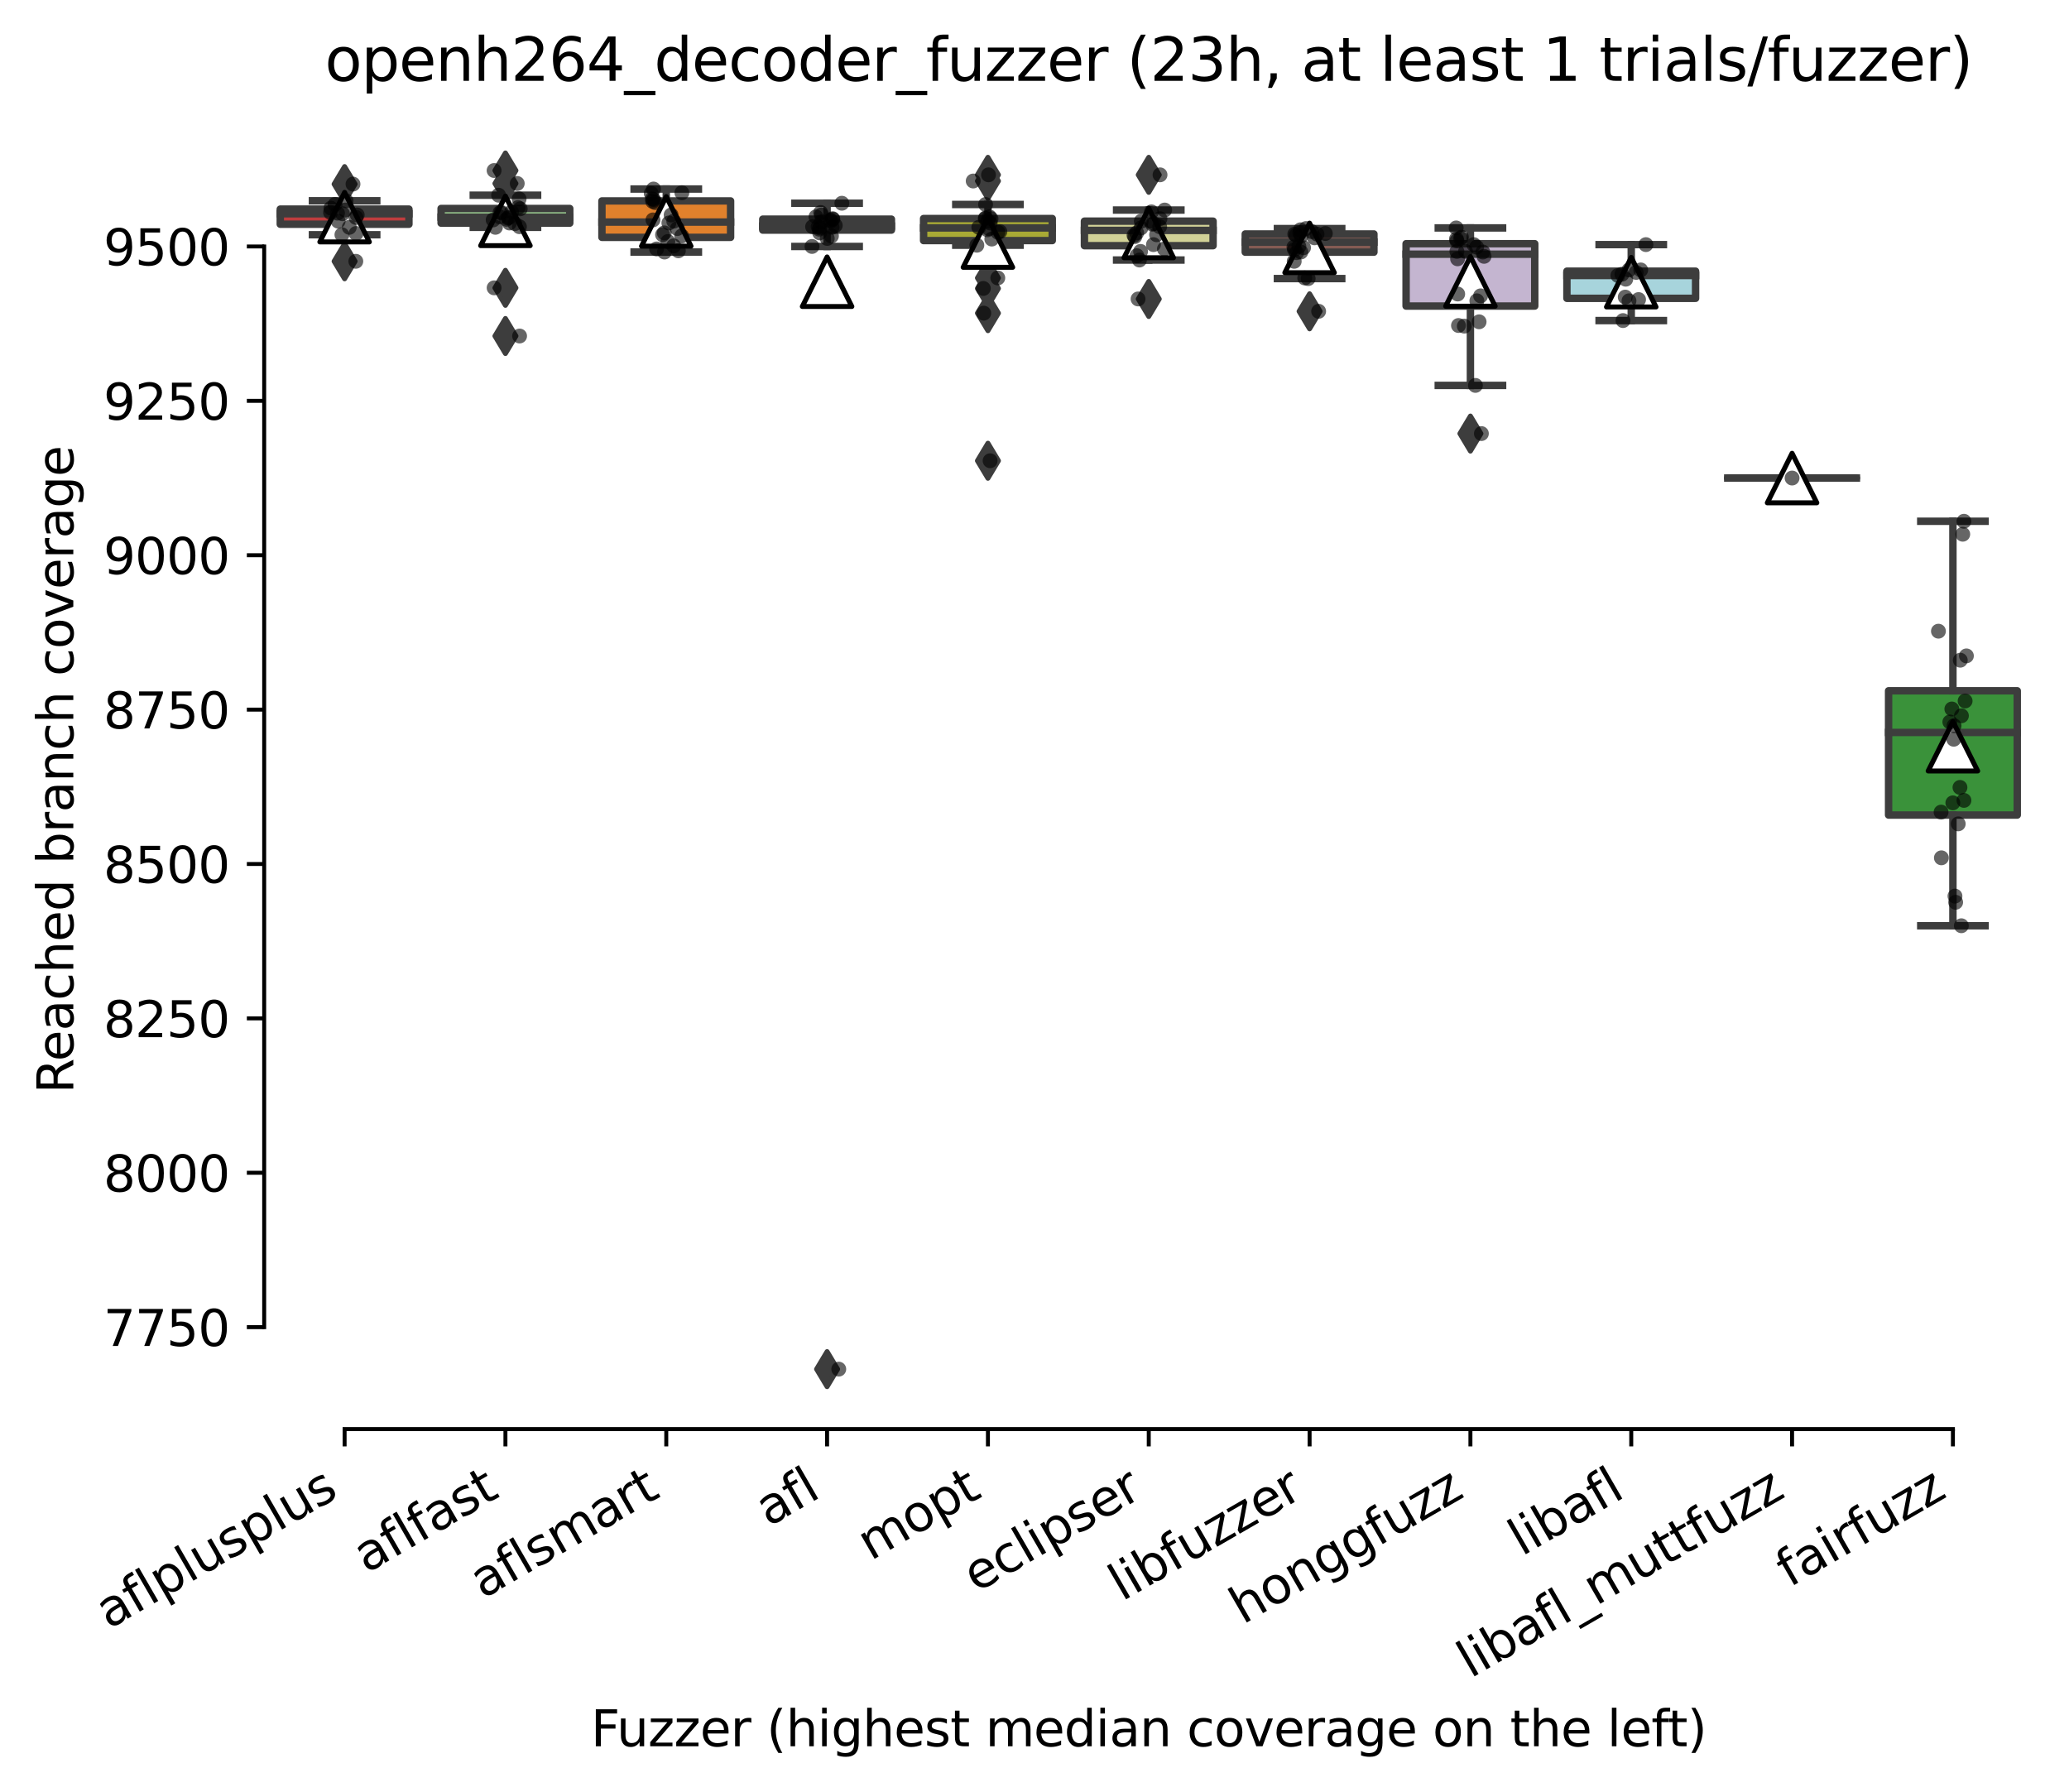 <?xml version="1.0" encoding="utf-8" standalone="no"?>
<!DOCTYPE svg PUBLIC "-//W3C//DTD SVG 1.1//EN"
  "http://www.w3.org/Graphics/SVG/1.1/DTD/svg11.dtd">
<svg xmlns:xlink="http://www.w3.org/1999/xlink" width="417.648pt" height="361.733pt" viewBox="0 0 417.648 361.733" xmlns="http://www.w3.org/2000/svg" version="1.1">
 <defs>
  <style type="text/css">*{stroke-linejoin: round; stroke-linecap: butt}</style>
 </defs>
 <g id="figure_1">
  <g id="patch_1">
   <path d="M 0 361.733 
L 417.648 361.733 
L 417.648 -0 
L 0 -0 
z
" style="fill: #ffffff"/>
  </g>
  <g id="axes_1">
   <g id="patch_2">
    <path d="M 53.328 288.43 
L 410.448 288.43 
L 410.448 22.318 
L 53.328 22.318 
z
" style="fill: #ffffff"/>
   </g>
   <g id="patch_3">
    <path d="M 56.575 45.258 
L 82.547 45.258 
L 82.547 42.204 
L 56.575 42.204 
L 56.575 45.258 
z
" clip-path="url(#p23687bf3da)" style="fill: #c03d3e; stroke: #3d3d3d; stroke-width: 1.5; stroke-linejoin: miter"/>
   </g>
   <g id="patch_4">
    <path d="M 89.04 45.039 
L 115.012 45.039 
L 115.012 42.079 
L 89.04 42.079 
L 89.04 45.039 
z
" clip-path="url(#p23687bf3da)" style="fill: #9fd495; stroke: #3d3d3d; stroke-width: 1.5; stroke-linejoin: miter"/>
   </g>
   <g id="patch_5">
    <path d="M 121.506 47.906 
L 147.478 47.906 
L 147.478 40.552 
L 121.506 40.552 
L 121.506 47.906 
z
" clip-path="url(#p23687bf3da)" style="fill: #e1812c; stroke: #3d3d3d; stroke-width: 1.5; stroke-linejoin: miter"/>
   </g>
   <g id="patch_6">
    <path d="M 153.971 46.442 
L 179.943 46.442 
L 179.943 44.229 
L 153.971 44.229 
L 153.971 46.442 
z
" clip-path="url(#p23687bf3da)" style="fill: #3274a1; stroke: #3d3d3d; stroke-width: 1.5; stroke-linejoin: miter"/>
   </g>
   <g id="patch_7">
    <path d="M 186.436 48.56 
L 212.409 48.56 
L 212.409 44.105 
L 186.436 44.105 
L 186.436 48.56 
z
" clip-path="url(#p23687bf3da)" style="fill: #a9aa35; stroke: #3d3d3d; stroke-width: 1.5; stroke-linejoin: miter"/>
   </g>
   <g id="patch_8">
    <path d="M 218.902 49.589 
L 244.874 49.589 
L 244.874 44.634 
L 218.902 44.634 
L 218.902 49.589 
z
" clip-path="url(#p23687bf3da)" style="fill: #d1d197; stroke: #3d3d3d; stroke-width: 1.5; stroke-linejoin: miter"/>
   </g>
   <g id="patch_9">
    <path d="M 251.367 50.897 
L 277.34 50.897 
L 277.34 47.221 
L 251.367 47.221 
L 251.367 50.897 
z
" clip-path="url(#p23687bf3da)" style="fill: #845b53; stroke: #3d3d3d; stroke-width: 1.5; stroke-linejoin: miter"/>
   </g>
   <g id="patch_10">
    <path d="M 283.833 61.772 
L 309.805 61.772 
L 309.805 49.184 
L 283.833 49.184 
L 283.833 61.772 
z
" clip-path="url(#p23687bf3da)" style="fill: #c4b5d0; stroke: #3d3d3d; stroke-width: 1.5; stroke-linejoin: miter"/>
   </g>
   <g id="patch_11">
    <path d="M 316.298 60.214 
L 342.271 60.214 
L 342.271 54.73 
L 316.298 54.73 
L 316.298 60.214 
z
" clip-path="url(#p23687bf3da)" style="fill: #a7d4dc; stroke: #3d3d3d; stroke-width: 1.5; stroke-linejoin: miter"/>
   </g>
   <g id="patch_12">
    <path d="M 348.764 96.483 
L 374.736 96.483 
L 374.736 96.483 
L 348.764 96.483 
L 348.764 96.483 
z
" clip-path="url(#p23687bf3da)" style="fill: #b5c8e1; stroke: #3d3d3d; stroke-width: 1.5; stroke-linejoin: miter"/>
   </g>
   <g id="patch_13">
    <path d="M 381.229 164.504 
L 407.202 164.504 
L 407.202 139.421 
L 381.229 139.421 
L 381.229 164.504 
z
" clip-path="url(#p23687bf3da)" style="fill: #3a923a; stroke: #3d3d3d; stroke-width: 1.5; stroke-linejoin: miter"/>
   </g>
   <g id="matplotlib.axis_1">
    <g id="xtick_1">
     <g id="line2d_1">
      <defs>
       <path id="mebe304c764" d="M 0 0 
L 0 3.5 
" style="stroke: #000000; stroke-width: 0.8"/>
      </defs>
      <g>
       <use xlink:href="#mebe304c764" x="69.561" y="288.43" style="stroke: #000000; stroke-width: 0.8"/>
      </g>
     </g>
     <g id="text_1">
      <!-- aflplusplus -->
      <g transform="translate(21.952 328.897) rotate(-30) scale(0.1 -0.1)">
       <defs>
        <path id="DejaVuSans-61" d="M 2194 1759 
Q 1497 1759 1228 1600 
Q 959 1441 959 1056 
Q 959 750 1161 570 
Q 1363 391 1709 391 
Q 2188 391 2477 730 
Q 2766 1069 2766 1631 
L 2766 1759 
L 2194 1759 
z
M 3341 1997 
L 3341 0 
L 2766 0 
L 2766 531 
Q 2569 213 2275 61 
Q 1981 -91 1556 -91 
Q 1019 -91 701 211 
Q 384 513 384 1019 
Q 384 1609 779 1909 
Q 1175 2209 1959 2209 
L 2766 2209 
L 2766 2266 
Q 2766 2663 2505 2880 
Q 2244 3097 1772 3097 
Q 1472 3097 1187 3025 
Q 903 2953 641 2809 
L 641 3341 
Q 956 3463 1253 3523 
Q 1550 3584 1831 3584 
Q 2591 3584 2966 3190 
Q 3341 2797 3341 1997 
z
" transform="scale(0.016)"/>
        <path id="DejaVuSans-66" d="M 2375 4863 
L 2375 4384 
L 1825 4384 
Q 1516 4384 1395 4259 
Q 1275 4134 1275 3809 
L 1275 3500 
L 2222 3500 
L 2222 3053 
L 1275 3053 
L 1275 0 
L 697 0 
L 697 3053 
L 147 3053 
L 147 3500 
L 697 3500 
L 697 3744 
Q 697 4328 969 4595 
Q 1241 4863 1831 4863 
L 2375 4863 
z
" transform="scale(0.016)"/>
        <path id="DejaVuSans-6c" d="M 603 4863 
L 1178 4863 
L 1178 0 
L 603 0 
L 603 4863 
z
" transform="scale(0.016)"/>
        <path id="DejaVuSans-70" d="M 1159 525 
L 1159 -1331 
L 581 -1331 
L 581 3500 
L 1159 3500 
L 1159 2969 
Q 1341 3281 1617 3432 
Q 1894 3584 2278 3584 
Q 2916 3584 3314 3078 
Q 3713 2572 3713 1747 
Q 3713 922 3314 415 
Q 2916 -91 2278 -91 
Q 1894 -91 1617 61 
Q 1341 213 1159 525 
z
M 3116 1747 
Q 3116 2381 2855 2742 
Q 2594 3103 2138 3103 
Q 1681 3103 1420 2742 
Q 1159 2381 1159 1747 
Q 1159 1113 1420 752 
Q 1681 391 2138 391 
Q 2594 391 2855 752 
Q 3116 1113 3116 1747 
z
" transform="scale(0.016)"/>
        <path id="DejaVuSans-75" d="M 544 1381 
L 544 3500 
L 1119 3500 
L 1119 1403 
Q 1119 906 1312 657 
Q 1506 409 1894 409 
Q 2359 409 2629 706 
Q 2900 1003 2900 1516 
L 2900 3500 
L 3475 3500 
L 3475 0 
L 2900 0 
L 2900 538 
Q 2691 219 2414 64 
Q 2138 -91 1772 -91 
Q 1169 -91 856 284 
Q 544 659 544 1381 
z
M 1991 3584 
L 1991 3584 
z
" transform="scale(0.016)"/>
        <path id="DejaVuSans-73" d="M 2834 3397 
L 2834 2853 
Q 2591 2978 2328 3040 
Q 2066 3103 1784 3103 
Q 1356 3103 1142 2972 
Q 928 2841 928 2578 
Q 928 2378 1081 2264 
Q 1234 2150 1697 2047 
L 1894 2003 
Q 2506 1872 2764 1633 
Q 3022 1394 3022 966 
Q 3022 478 2636 193 
Q 2250 -91 1575 -91 
Q 1294 -91 989 -36 
Q 684 19 347 128 
L 347 722 
Q 666 556 975 473 
Q 1284 391 1588 391 
Q 1994 391 2212 530 
Q 2431 669 2431 922 
Q 2431 1156 2273 1281 
Q 2116 1406 1581 1522 
L 1381 1569 
Q 847 1681 609 1914 
Q 372 2147 372 2553 
Q 372 3047 722 3315 
Q 1072 3584 1716 3584 
Q 2034 3584 2315 3537 
Q 2597 3491 2834 3397 
z
" transform="scale(0.016)"/>
       </defs>
       <use xlink:href="#DejaVuSans-61"/>
       <use xlink:href="#DejaVuSans-66" x="61.279"/>
       <use xlink:href="#DejaVuSans-6c" x="96.484"/>
       <use xlink:href="#DejaVuSans-70" x="124.268"/>
       <use xlink:href="#DejaVuSans-6c" x="187.744"/>
       <use xlink:href="#DejaVuSans-75" x="215.527"/>
       <use xlink:href="#DejaVuSans-73" x="278.906"/>
       <use xlink:href="#DejaVuSans-70" x="331.006"/>
       <use xlink:href="#DejaVuSans-6c" x="394.482"/>
       <use xlink:href="#DejaVuSans-75" x="422.266"/>
       <use xlink:href="#DejaVuSans-73" x="485.645"/>
      </g>
     </g>
    </g>
    <g id="xtick_2">
     <g id="line2d_2">
      <g>
       <use xlink:href="#mebe304c764" x="102.026" y="288.43" style="stroke: #000000; stroke-width: 0.8"/>
      </g>
     </g>
     <g id="text_2">
      <!-- aflfast -->
      <g transform="translate(73.962 317.613) rotate(-30) scale(0.1 -0.1)">
       <defs>
        <path id="DejaVuSans-74" d="M 1172 4494 
L 1172 3500 
L 2356 3500 
L 2356 3053 
L 1172 3053 
L 1172 1153 
Q 1172 725 1289 603 
Q 1406 481 1766 481 
L 2356 481 
L 2356 0 
L 1766 0 
Q 1100 0 847 248 
Q 594 497 594 1153 
L 594 3053 
L 172 3053 
L 172 3500 
L 594 3500 
L 594 4494 
L 1172 4494 
z
" transform="scale(0.016)"/>
       </defs>
       <use xlink:href="#DejaVuSans-61"/>
       <use xlink:href="#DejaVuSans-66" x="61.279"/>
       <use xlink:href="#DejaVuSans-6c" x="96.484"/>
       <use xlink:href="#DejaVuSans-66" x="124.268"/>
       <use xlink:href="#DejaVuSans-61" x="159.473"/>
       <use xlink:href="#DejaVuSans-73" x="220.752"/>
       <use xlink:href="#DejaVuSans-74" x="272.852"/>
      </g>
     </g>
    </g>
    <g id="xtick_3">
     <g id="line2d_3">
      <g>
       <use xlink:href="#mebe304c764" x="134.492" y="288.43" style="stroke: #000000; stroke-width: 0.8"/>
      </g>
     </g>
     <g id="text_3">
      <!-- aflsmart -->
      <g transform="translate(97.481 322.779) rotate(-30) scale(0.1 -0.1)">
       <defs>
        <path id="DejaVuSans-6d" d="M 3328 2828 
Q 3544 3216 3844 3400 
Q 4144 3584 4550 3584 
Q 5097 3584 5394 3201 
Q 5691 2819 5691 2113 
L 5691 0 
L 5113 0 
L 5113 2094 
Q 5113 2597 4934 2840 
Q 4756 3084 4391 3084 
Q 3944 3084 3684 2787 
Q 3425 2491 3425 1978 
L 3425 0 
L 2847 0 
L 2847 2094 
Q 2847 2600 2669 2842 
Q 2491 3084 2119 3084 
Q 1678 3084 1418 2786 
Q 1159 2488 1159 1978 
L 1159 0 
L 581 0 
L 581 3500 
L 1159 3500 
L 1159 2956 
Q 1356 3278 1631 3431 
Q 1906 3584 2284 3584 
Q 2666 3584 2933 3390 
Q 3200 3197 3328 2828 
z
" transform="scale(0.016)"/>
        <path id="DejaVuSans-72" d="M 2631 2963 
Q 2534 3019 2420 3045 
Q 2306 3072 2169 3072 
Q 1681 3072 1420 2755 
Q 1159 2438 1159 1844 
L 1159 0 
L 581 0 
L 581 3500 
L 1159 3500 
L 1159 2956 
Q 1341 3275 1631 3429 
Q 1922 3584 2338 3584 
Q 2397 3584 2469 3576 
Q 2541 3569 2628 3553 
L 2631 2963 
z
" transform="scale(0.016)"/>
       </defs>
       <use xlink:href="#DejaVuSans-61"/>
       <use xlink:href="#DejaVuSans-66" x="61.279"/>
       <use xlink:href="#DejaVuSans-6c" x="96.484"/>
       <use xlink:href="#DejaVuSans-73" x="124.268"/>
       <use xlink:href="#DejaVuSans-6d" x="176.367"/>
       <use xlink:href="#DejaVuSans-61" x="273.779"/>
       <use xlink:href="#DejaVuSans-72" x="335.059"/>
       <use xlink:href="#DejaVuSans-74" x="376.172"/>
      </g>
     </g>
    </g>
    <g id="xtick_4">
     <g id="line2d_4">
      <g>
       <use xlink:href="#mebe304c764" x="166.957" y="288.43" style="stroke: #000000; stroke-width: 0.8"/>
      </g>
     </g>
     <g id="text_4">
      <!-- afl -->
      <g transform="translate(155.156 308.224) rotate(-30) scale(0.1 -0.1)">
       <use xlink:href="#DejaVuSans-61"/>
       <use xlink:href="#DejaVuSans-66" x="61.279"/>
       <use xlink:href="#DejaVuSans-6c" x="96.484"/>
      </g>
     </g>
    </g>
    <g id="xtick_5">
     <g id="line2d_5">
      <g>
       <use xlink:href="#mebe304c764" x="199.423" y="288.43" style="stroke: #000000; stroke-width: 0.8"/>
      </g>
     </g>
     <g id="text_5">
      <!-- mopt -->
      <g transform="translate(175.755 315.075) rotate(-30) scale(0.1 -0.1)">
       <defs>
        <path id="DejaVuSans-6f" d="M 1959 3097 
Q 1497 3097 1228 2736 
Q 959 2375 959 1747 
Q 959 1119 1226 758 
Q 1494 397 1959 397 
Q 2419 397 2687 759 
Q 2956 1122 2956 1747 
Q 2956 2369 2687 2733 
Q 2419 3097 1959 3097 
z
M 1959 3584 
Q 2709 3584 3137 3096 
Q 3566 2609 3566 1747 
Q 3566 888 3137 398 
Q 2709 -91 1959 -91 
Q 1206 -91 779 398 
Q 353 888 353 1747 
Q 353 2609 779 3096 
Q 1206 3584 1959 3584 
z
" transform="scale(0.016)"/>
       </defs>
       <use xlink:href="#DejaVuSans-6d"/>
       <use xlink:href="#DejaVuSans-6f" x="97.412"/>
       <use xlink:href="#DejaVuSans-70" x="158.594"/>
       <use xlink:href="#DejaVuSans-74" x="222.07"/>
      </g>
     </g>
    </g>
    <g id="xtick_6">
     <g id="line2d_6">
      <g>
       <use xlink:href="#mebe304c764" x="231.888" y="288.43" style="stroke: #000000; stroke-width: 0.8"/>
      </g>
     </g>
     <g id="text_6">
      <!-- eclipser -->
      <g transform="translate(197.048 321.525) rotate(-30) scale(0.1 -0.1)">
       <defs>
        <path id="DejaVuSans-65" d="M 3597 1894 
L 3597 1613 
L 953 1613 
Q 991 1019 1311 708 
Q 1631 397 2203 397 
Q 2534 397 2845 478 
Q 3156 559 3463 722 
L 3463 178 
Q 3153 47 2828 -22 
Q 2503 -91 2169 -91 
Q 1331 -91 842 396 
Q 353 884 353 1716 
Q 353 2575 817 3079 
Q 1281 3584 2069 3584 
Q 2775 3584 3186 3129 
Q 3597 2675 3597 1894 
z
M 3022 2063 
Q 3016 2534 2758 2815 
Q 2500 3097 2075 3097 
Q 1594 3097 1305 2825 
Q 1016 2553 972 2059 
L 3022 2063 
z
" transform="scale(0.016)"/>
        <path id="DejaVuSans-63" d="M 3122 3366 
L 3122 2828 
Q 2878 2963 2633 3030 
Q 2388 3097 2138 3097 
Q 1578 3097 1268 2742 
Q 959 2388 959 1747 
Q 959 1106 1268 751 
Q 1578 397 2138 397 
Q 2388 397 2633 464 
Q 2878 531 3122 666 
L 3122 134 
Q 2881 22 2623 -34 
Q 2366 -91 2075 -91 
Q 1284 -91 818 406 
Q 353 903 353 1747 
Q 353 2603 823 3093 
Q 1294 3584 2113 3584 
Q 2378 3584 2631 3529 
Q 2884 3475 3122 3366 
z
" transform="scale(0.016)"/>
        <path id="DejaVuSans-69" d="M 603 3500 
L 1178 3500 
L 1178 0 
L 603 0 
L 603 3500 
z
M 603 4863 
L 1178 4863 
L 1178 4134 
L 603 4134 
L 603 4863 
z
" transform="scale(0.016)"/>
       </defs>
       <use xlink:href="#DejaVuSans-65"/>
       <use xlink:href="#DejaVuSans-63" x="61.523"/>
       <use xlink:href="#DejaVuSans-6c" x="116.504"/>
       <use xlink:href="#DejaVuSans-69" x="144.287"/>
       <use xlink:href="#DejaVuSans-70" x="172.07"/>
       <use xlink:href="#DejaVuSans-73" x="235.547"/>
       <use xlink:href="#DejaVuSans-65" x="287.646"/>
       <use xlink:href="#DejaVuSans-72" x="349.17"/>
      </g>
     </g>
    </g>
    <g id="xtick_7">
     <g id="line2d_7">
      <g>
       <use xlink:href="#mebe304c764" x="264.354" y="288.43" style="stroke: #000000; stroke-width: 0.8"/>
      </g>
     </g>
     <g id="text_7">
      <!-- libfuzzer -->
      <g transform="translate(226.487 323.272) rotate(-30) scale(0.1 -0.1)">
       <defs>
        <path id="DejaVuSans-62" d="M 3116 1747 
Q 3116 2381 2855 2742 
Q 2594 3103 2138 3103 
Q 1681 3103 1420 2742 
Q 1159 2381 1159 1747 
Q 1159 1113 1420 752 
Q 1681 391 2138 391 
Q 2594 391 2855 752 
Q 3116 1113 3116 1747 
z
M 1159 2969 
Q 1341 3281 1617 3432 
Q 1894 3584 2278 3584 
Q 2916 3584 3314 3078 
Q 3713 2572 3713 1747 
Q 3713 922 3314 415 
Q 2916 -91 2278 -91 
Q 1894 -91 1617 61 
Q 1341 213 1159 525 
L 1159 0 
L 581 0 
L 581 4863 
L 1159 4863 
L 1159 2969 
z
" transform="scale(0.016)"/>
        <path id="DejaVuSans-7a" d="M 353 3500 
L 3084 3500 
L 3084 2975 
L 922 459 
L 3084 459 
L 3084 0 
L 275 0 
L 275 525 
L 2438 3041 
L 353 3041 
L 353 3500 
z
" transform="scale(0.016)"/>
       </defs>
       <use xlink:href="#DejaVuSans-6c"/>
       <use xlink:href="#DejaVuSans-69" x="27.783"/>
       <use xlink:href="#DejaVuSans-62" x="55.566"/>
       <use xlink:href="#DejaVuSans-66" x="119.043"/>
       <use xlink:href="#DejaVuSans-75" x="154.248"/>
       <use xlink:href="#DejaVuSans-7a" x="217.627"/>
       <use xlink:href="#DejaVuSans-7a" x="270.117"/>
       <use xlink:href="#DejaVuSans-65" x="322.607"/>
       <use xlink:href="#DejaVuSans-72" x="384.131"/>
      </g>
     </g>
    </g>
    <g id="xtick_8">
     <g id="line2d_8">
      <g>
       <use xlink:href="#mebe304c764" x="296.819" y="288.43" style="stroke: #000000; stroke-width: 0.8"/>
      </g>
     </g>
     <g id="text_8">
      <!-- honggfuzz -->
      <g transform="translate(250.88 327.933) rotate(-30) scale(0.1 -0.1)">
       <defs>
        <path id="DejaVuSans-68" d="M 3513 2113 
L 3513 0 
L 2938 0 
L 2938 2094 
Q 2938 2591 2744 2837 
Q 2550 3084 2163 3084 
Q 1697 3084 1428 2787 
Q 1159 2491 1159 1978 
L 1159 0 
L 581 0 
L 581 4863 
L 1159 4863 
L 1159 2956 
Q 1366 3272 1645 3428 
Q 1925 3584 2291 3584 
Q 2894 3584 3203 3211 
Q 3513 2838 3513 2113 
z
" transform="scale(0.016)"/>
        <path id="DejaVuSans-6e" d="M 3513 2113 
L 3513 0 
L 2938 0 
L 2938 2094 
Q 2938 2591 2744 2837 
Q 2550 3084 2163 3084 
Q 1697 3084 1428 2787 
Q 1159 2491 1159 1978 
L 1159 0 
L 581 0 
L 581 3500 
L 1159 3500 
L 1159 2956 
Q 1366 3272 1645 3428 
Q 1925 3584 2291 3584 
Q 2894 3584 3203 3211 
Q 3513 2838 3513 2113 
z
" transform="scale(0.016)"/>
        <path id="DejaVuSans-67" d="M 2906 1791 
Q 2906 2416 2648 2759 
Q 2391 3103 1925 3103 
Q 1463 3103 1205 2759 
Q 947 2416 947 1791 
Q 947 1169 1205 825 
Q 1463 481 1925 481 
Q 2391 481 2648 825 
Q 2906 1169 2906 1791 
z
M 3481 434 
Q 3481 -459 3084 -895 
Q 2688 -1331 1869 -1331 
Q 1566 -1331 1297 -1286 
Q 1028 -1241 775 -1147 
L 775 -588 
Q 1028 -725 1275 -790 
Q 1522 -856 1778 -856 
Q 2344 -856 2625 -561 
Q 2906 -266 2906 331 
L 2906 616 
Q 2728 306 2450 153 
Q 2172 0 1784 0 
Q 1141 0 747 490 
Q 353 981 353 1791 
Q 353 2603 747 3093 
Q 1141 3584 1784 3584 
Q 2172 3584 2450 3431 
Q 2728 3278 2906 2969 
L 2906 3500 
L 3481 3500 
L 3481 434 
z
" transform="scale(0.016)"/>
       </defs>
       <use xlink:href="#DejaVuSans-68"/>
       <use xlink:href="#DejaVuSans-6f" x="63.379"/>
       <use xlink:href="#DejaVuSans-6e" x="124.561"/>
       <use xlink:href="#DejaVuSans-67" x="187.939"/>
       <use xlink:href="#DejaVuSans-67" x="251.416"/>
       <use xlink:href="#DejaVuSans-66" x="314.893"/>
       <use xlink:href="#DejaVuSans-75" x="350.098"/>
       <use xlink:href="#DejaVuSans-7a" x="413.477"/>
       <use xlink:href="#DejaVuSans-7a" x="465.967"/>
      </g>
     </g>
    </g>
    <g id="xtick_9">
     <g id="line2d_9">
      <g>
       <use xlink:href="#mebe304c764" x="329.284" y="288.43" style="stroke: #000000; stroke-width: 0.8"/>
      </g>
     </g>
     <g id="text_9">
      <!-- libafl -->
      <g transform="translate(307.173 314.176) rotate(-30) scale(0.1 -0.1)">
       <use xlink:href="#DejaVuSans-6c"/>
       <use xlink:href="#DejaVuSans-69" x="27.783"/>
       <use xlink:href="#DejaVuSans-62" x="55.566"/>
       <use xlink:href="#DejaVuSans-61" x="119.043"/>
       <use xlink:href="#DejaVuSans-66" x="180.322"/>
       <use xlink:href="#DejaVuSans-6c" x="215.527"/>
      </g>
     </g>
    </g>
    <g id="xtick_10">
     <g id="line2d_10">
      <g>
       <use xlink:href="#mebe304c764" x="361.75" y="288.43" style="stroke: #000000; stroke-width: 0.8"/>
      </g>
     </g>
     <g id="text_10">
      <!-- libafl_muttfuzz -->
      <g transform="translate(296.828 338.813) rotate(-30) scale(0.1 -0.1)">
       <defs>
        <path id="DejaVuSans-5f" d="M 3263 -1063 
L 3263 -1509 
L -63 -1509 
L -63 -1063 
L 3263 -1063 
z
" transform="scale(0.016)"/>
       </defs>
       <use xlink:href="#DejaVuSans-6c"/>
       <use xlink:href="#DejaVuSans-69" x="27.783"/>
       <use xlink:href="#DejaVuSans-62" x="55.566"/>
       <use xlink:href="#DejaVuSans-61" x="119.043"/>
       <use xlink:href="#DejaVuSans-66" x="180.322"/>
       <use xlink:href="#DejaVuSans-6c" x="215.527"/>
       <use xlink:href="#DejaVuSans-5f" x="243.311"/>
       <use xlink:href="#DejaVuSans-6d" x="293.311"/>
       <use xlink:href="#DejaVuSans-75" x="390.723"/>
       <use xlink:href="#DejaVuSans-74" x="454.102"/>
       <use xlink:href="#DejaVuSans-74" x="493.311"/>
       <use xlink:href="#DejaVuSans-66" x="532.52"/>
       <use xlink:href="#DejaVuSans-75" x="567.725"/>
       <use xlink:href="#DejaVuSans-7a" x="631.104"/>
       <use xlink:href="#DejaVuSans-7a" x="683.594"/>
      </g>
     </g>
    </g>
    <g id="xtick_11">
     <g id="line2d_11">
      <g>
       <use xlink:href="#mebe304c764" x="394.215" y="288.43" style="stroke: #000000; stroke-width: 0.8"/>
      </g>
     </g>
     <g id="text_11">
      <!-- fairfuzz -->
      <g transform="translate(361.226 320.457) rotate(-30) scale(0.1 -0.1)">
       <use xlink:href="#DejaVuSans-66"/>
       <use xlink:href="#DejaVuSans-61" x="35.205"/>
       <use xlink:href="#DejaVuSans-69" x="96.484"/>
       <use xlink:href="#DejaVuSans-72" x="124.268"/>
       <use xlink:href="#DejaVuSans-66" x="165.381"/>
       <use xlink:href="#DejaVuSans-75" x="200.586"/>
       <use xlink:href="#DejaVuSans-7a" x="263.965"/>
       <use xlink:href="#DejaVuSans-7a" x="316.455"/>
      </g>
     </g>
    </g>
    <g id="text_12">
     <!-- Fuzzer (highest median coverage on the left) -->
     <g transform="translate(119.27 352.453) scale(0.1 -0.1)">
      <defs>
       <path id="DejaVuSans-46" d="M 628 4666 
L 3309 4666 
L 3309 4134 
L 1259 4134 
L 1259 2759 
L 3109 2759 
L 3109 2228 
L 1259 2228 
L 1259 0 
L 628 0 
L 628 4666 
z
" transform="scale(0.016)"/>
       <path id="DejaVuSans-20" transform="scale(0.016)"/>
       <path id="DejaVuSans-28" d="M 1984 4856 
Q 1566 4138 1362 3434 
Q 1159 2731 1159 2009 
Q 1159 1288 1364 580 
Q 1569 -128 1984 -844 
L 1484 -844 
Q 1016 -109 783 600 
Q 550 1309 550 2009 
Q 550 2706 781 3412 
Q 1013 4119 1484 4856 
L 1984 4856 
z
" transform="scale(0.016)"/>
       <path id="DejaVuSans-64" d="M 2906 2969 
L 2906 4863 
L 3481 4863 
L 3481 0 
L 2906 0 
L 2906 525 
Q 2725 213 2448 61 
Q 2172 -91 1784 -91 
Q 1150 -91 751 415 
Q 353 922 353 1747 
Q 353 2572 751 3078 
Q 1150 3584 1784 3584 
Q 2172 3584 2448 3432 
Q 2725 3281 2906 2969 
z
M 947 1747 
Q 947 1113 1208 752 
Q 1469 391 1925 391 
Q 2381 391 2643 752 
Q 2906 1113 2906 1747 
Q 2906 2381 2643 2742 
Q 2381 3103 1925 3103 
Q 1469 3103 1208 2742 
Q 947 2381 947 1747 
z
" transform="scale(0.016)"/>
       <path id="DejaVuSans-76" d="M 191 3500 
L 800 3500 
L 1894 563 
L 2988 3500 
L 3597 3500 
L 2284 0 
L 1503 0 
L 191 3500 
z
" transform="scale(0.016)"/>
       <path id="DejaVuSans-29" d="M 513 4856 
L 1013 4856 
Q 1481 4119 1714 3412 
Q 1947 2706 1947 2009 
Q 1947 1309 1714 600 
Q 1481 -109 1013 -844 
L 513 -844 
Q 928 -128 1133 580 
Q 1338 1288 1338 2009 
Q 1338 2731 1133 3434 
Q 928 4138 513 4856 
z
" transform="scale(0.016)"/>
      </defs>
      <use xlink:href="#DejaVuSans-46"/>
      <use xlink:href="#DejaVuSans-75" x="52.02"/>
      <use xlink:href="#DejaVuSans-7a" x="115.398"/>
      <use xlink:href="#DejaVuSans-7a" x="167.889"/>
      <use xlink:href="#DejaVuSans-65" x="220.379"/>
      <use xlink:href="#DejaVuSans-72" x="281.902"/>
      <use xlink:href="#DejaVuSans-20" x="323.016"/>
      <use xlink:href="#DejaVuSans-28" x="354.803"/>
      <use xlink:href="#DejaVuSans-68" x="393.816"/>
      <use xlink:href="#DejaVuSans-69" x="457.195"/>
      <use xlink:href="#DejaVuSans-67" x="484.979"/>
      <use xlink:href="#DejaVuSans-68" x="548.455"/>
      <use xlink:href="#DejaVuSans-65" x="611.834"/>
      <use xlink:href="#DejaVuSans-73" x="673.357"/>
      <use xlink:href="#DejaVuSans-74" x="725.457"/>
      <use xlink:href="#DejaVuSans-20" x="764.666"/>
      <use xlink:href="#DejaVuSans-6d" x="796.453"/>
      <use xlink:href="#DejaVuSans-65" x="893.865"/>
      <use xlink:href="#DejaVuSans-64" x="955.389"/>
      <use xlink:href="#DejaVuSans-69" x="1018.865"/>
      <use xlink:href="#DejaVuSans-61" x="1046.648"/>
      <use xlink:href="#DejaVuSans-6e" x="1107.928"/>
      <use xlink:href="#DejaVuSans-20" x="1171.307"/>
      <use xlink:href="#DejaVuSans-63" x="1203.094"/>
      <use xlink:href="#DejaVuSans-6f" x="1258.074"/>
      <use xlink:href="#DejaVuSans-76" x="1319.256"/>
      <use xlink:href="#DejaVuSans-65" x="1378.436"/>
      <use xlink:href="#DejaVuSans-72" x="1439.959"/>
      <use xlink:href="#DejaVuSans-61" x="1481.072"/>
      <use xlink:href="#DejaVuSans-67" x="1542.352"/>
      <use xlink:href="#DejaVuSans-65" x="1605.828"/>
      <use xlink:href="#DejaVuSans-20" x="1667.352"/>
      <use xlink:href="#DejaVuSans-6f" x="1699.139"/>
      <use xlink:href="#DejaVuSans-6e" x="1760.32"/>
      <use xlink:href="#DejaVuSans-20" x="1823.699"/>
      <use xlink:href="#DejaVuSans-74" x="1855.486"/>
      <use xlink:href="#DejaVuSans-68" x="1894.695"/>
      <use xlink:href="#DejaVuSans-65" x="1958.074"/>
      <use xlink:href="#DejaVuSans-20" x="2019.598"/>
      <use xlink:href="#DejaVuSans-6c" x="2051.385"/>
      <use xlink:href="#DejaVuSans-65" x="2079.168"/>
      <use xlink:href="#DejaVuSans-66" x="2140.691"/>
      <use xlink:href="#DejaVuSans-74" x="2174.146"/>
      <use xlink:href="#DejaVuSans-29" x="2213.355"/>
     </g>
    </g>
   </g>
   <g id="matplotlib.axis_2">
    <g id="ytick_1">
     <g id="line2d_12">
      <defs>
       <path id="m880c9667f0" d="M 0 0 
L -3.5 0 
" style="stroke: #000000; stroke-width: 0.8"/>
      </defs>
      <g>
       <use xlink:href="#m880c9667f0" x="53.328" y="267.859" style="stroke: #000000; stroke-width: 0.8"/>
      </g>
     </g>
     <g id="text_13">
      <!-- 7750 -->
      <g transform="translate(20.878 271.658) scale(0.1 -0.1)">
       <defs>
        <path id="DejaVuSans-37" d="M 525 4666 
L 3525 4666 
L 3525 4397 
L 1831 0 
L 1172 0 
L 2766 4134 
L 525 4134 
L 525 4666 
z
" transform="scale(0.016)"/>
        <path id="DejaVuSans-35" d="M 691 4666 
L 3169 4666 
L 3169 4134 
L 1269 4134 
L 1269 2991 
Q 1406 3038 1543 3061 
Q 1681 3084 1819 3084 
Q 2600 3084 3056 2656 
Q 3513 2228 3513 1497 
Q 3513 744 3044 326 
Q 2575 -91 1722 -91 
Q 1428 -91 1123 -41 
Q 819 9 494 109 
L 494 744 
Q 775 591 1075 516 
Q 1375 441 1709 441 
Q 2250 441 2565 725 
Q 2881 1009 2881 1497 
Q 2881 1984 2565 2268 
Q 2250 2553 1709 2553 
Q 1456 2553 1204 2497 
Q 953 2441 691 2322 
L 691 4666 
z
" transform="scale(0.016)"/>
        <path id="DejaVuSans-30" d="M 2034 4250 
Q 1547 4250 1301 3770 
Q 1056 3291 1056 2328 
Q 1056 1369 1301 889 
Q 1547 409 2034 409 
Q 2525 409 2770 889 
Q 3016 1369 3016 2328 
Q 3016 3291 2770 3770 
Q 2525 4250 2034 4250 
z
M 2034 4750 
Q 2819 4750 3233 4129 
Q 3647 3509 3647 2328 
Q 3647 1150 3233 529 
Q 2819 -91 2034 -91 
Q 1250 -91 836 529 
Q 422 1150 422 2328 
Q 422 3509 836 4129 
Q 1250 4750 2034 4750 
z
" transform="scale(0.016)"/>
       </defs>
       <use xlink:href="#DejaVuSans-37"/>
       <use xlink:href="#DejaVuSans-37" x="63.623"/>
       <use xlink:href="#DejaVuSans-35" x="127.246"/>
       <use xlink:href="#DejaVuSans-30" x="190.869"/>
      </g>
     </g>
    </g>
    <g id="ytick_2">
     <g id="line2d_13">
      <g>
       <use xlink:href="#m880c9667f0" x="53.328" y="236.7" style="stroke: #000000; stroke-width: 0.8"/>
      </g>
     </g>
     <g id="text_14">
      <!-- 8000 -->
      <g transform="translate(20.878 240.499) scale(0.1 -0.1)">
       <defs>
        <path id="DejaVuSans-38" d="M 2034 2216 
Q 1584 2216 1326 1975 
Q 1069 1734 1069 1313 
Q 1069 891 1326 650 
Q 1584 409 2034 409 
Q 2484 409 2743 651 
Q 3003 894 3003 1313 
Q 3003 1734 2745 1975 
Q 2488 2216 2034 2216 
z
M 1403 2484 
Q 997 2584 770 2862 
Q 544 3141 544 3541 
Q 544 4100 942 4425 
Q 1341 4750 2034 4750 
Q 2731 4750 3128 4425 
Q 3525 4100 3525 3541 
Q 3525 3141 3298 2862 
Q 3072 2584 2669 2484 
Q 3125 2378 3379 2068 
Q 3634 1759 3634 1313 
Q 3634 634 3220 271 
Q 2806 -91 2034 -91 
Q 1263 -91 848 271 
Q 434 634 434 1313 
Q 434 1759 690 2068 
Q 947 2378 1403 2484 
z
M 1172 3481 
Q 1172 3119 1398 2916 
Q 1625 2713 2034 2713 
Q 2441 2713 2670 2916 
Q 2900 3119 2900 3481 
Q 2900 3844 2670 4047 
Q 2441 4250 2034 4250 
Q 1625 4250 1398 4047 
Q 1172 3844 1172 3481 
z
" transform="scale(0.016)"/>
       </defs>
       <use xlink:href="#DejaVuSans-38"/>
       <use xlink:href="#DejaVuSans-30" x="63.623"/>
       <use xlink:href="#DejaVuSans-30" x="127.246"/>
       <use xlink:href="#DejaVuSans-30" x="190.869"/>
      </g>
     </g>
    </g>
    <g id="ytick_3">
     <g id="line2d_14">
      <g>
       <use xlink:href="#m880c9667f0" x="53.328" y="205.54" style="stroke: #000000; stroke-width: 0.8"/>
      </g>
     </g>
     <g id="text_15">
      <!-- 8250 -->
      <g transform="translate(20.878 209.34) scale(0.1 -0.1)">
       <defs>
        <path id="DejaVuSans-32" d="M 1228 531 
L 3431 531 
L 3431 0 
L 469 0 
L 469 531 
Q 828 903 1448 1529 
Q 2069 2156 2228 2338 
Q 2531 2678 2651 2914 
Q 2772 3150 2772 3378 
Q 2772 3750 2511 3984 
Q 2250 4219 1831 4219 
Q 1534 4219 1204 4116 
Q 875 4013 500 3803 
L 500 4441 
Q 881 4594 1212 4672 
Q 1544 4750 1819 4750 
Q 2544 4750 2975 4387 
Q 3406 4025 3406 3419 
Q 3406 3131 3298 2873 
Q 3191 2616 2906 2266 
Q 2828 2175 2409 1742 
Q 1991 1309 1228 531 
z
" transform="scale(0.016)"/>
       </defs>
       <use xlink:href="#DejaVuSans-38"/>
       <use xlink:href="#DejaVuSans-32" x="63.623"/>
       <use xlink:href="#DejaVuSans-35" x="127.246"/>
       <use xlink:href="#DejaVuSans-30" x="190.869"/>
      </g>
     </g>
    </g>
    <g id="ytick_4">
     <g id="line2d_15">
      <g>
       <use xlink:href="#m880c9667f0" x="53.328" y="174.381" style="stroke: #000000; stroke-width: 0.8"/>
      </g>
     </g>
     <g id="text_16">
      <!-- 8500 -->
      <g transform="translate(20.878 178.18) scale(0.1 -0.1)">
       <use xlink:href="#DejaVuSans-38"/>
       <use xlink:href="#DejaVuSans-35" x="63.623"/>
       <use xlink:href="#DejaVuSans-30" x="127.246"/>
       <use xlink:href="#DejaVuSans-30" x="190.869"/>
      </g>
     </g>
    </g>
    <g id="ytick_5">
     <g id="line2d_16">
      <g>
       <use xlink:href="#m880c9667f0" x="53.328" y="143.222" style="stroke: #000000; stroke-width: 0.8"/>
      </g>
     </g>
     <g id="text_17">
      <!-- 8750 -->
      <g transform="translate(20.878 147.021) scale(0.1 -0.1)">
       <use xlink:href="#DejaVuSans-38"/>
       <use xlink:href="#DejaVuSans-37" x="63.623"/>
       <use xlink:href="#DejaVuSans-35" x="127.246"/>
       <use xlink:href="#DejaVuSans-30" x="190.869"/>
      </g>
     </g>
    </g>
    <g id="ytick_6">
     <g id="line2d_17">
      <g>
       <use xlink:href="#m880c9667f0" x="53.328" y="112.063" style="stroke: #000000; stroke-width: 0.8"/>
      </g>
     </g>
     <g id="text_18">
      <!-- 9000 -->
      <g transform="translate(20.878 115.862) scale(0.1 -0.1)">
       <defs>
        <path id="DejaVuSans-39" d="M 703 97 
L 703 672 
Q 941 559 1184 500 
Q 1428 441 1663 441 
Q 2288 441 2617 861 
Q 2947 1281 2994 2138 
Q 2813 1869 2534 1725 
Q 2256 1581 1919 1581 
Q 1219 1581 811 2004 
Q 403 2428 403 3163 
Q 403 3881 828 4315 
Q 1253 4750 1959 4750 
Q 2769 4750 3195 4129 
Q 3622 3509 3622 2328 
Q 3622 1225 3098 567 
Q 2575 -91 1691 -91 
Q 1453 -91 1209 -44 
Q 966 3 703 97 
z
M 1959 2075 
Q 2384 2075 2632 2365 
Q 2881 2656 2881 3163 
Q 2881 3666 2632 3958 
Q 2384 4250 1959 4250 
Q 1534 4250 1286 3958 
Q 1038 3666 1038 3163 
Q 1038 2656 1286 2365 
Q 1534 2075 1959 2075 
z
" transform="scale(0.016)"/>
       </defs>
       <use xlink:href="#DejaVuSans-39"/>
       <use xlink:href="#DejaVuSans-30" x="63.623"/>
       <use xlink:href="#DejaVuSans-30" x="127.246"/>
       <use xlink:href="#DejaVuSans-30" x="190.869"/>
      </g>
     </g>
    </g>
    <g id="ytick_7">
     <g id="line2d_18">
      <g>
       <use xlink:href="#m880c9667f0" x="53.328" y="80.904" style="stroke: #000000; stroke-width: 0.8"/>
      </g>
     </g>
     <g id="text_19">
      <!-- 9250 -->
      <g transform="translate(20.878 84.703) scale(0.1 -0.1)">
       <use xlink:href="#DejaVuSans-39"/>
       <use xlink:href="#DejaVuSans-32" x="63.623"/>
       <use xlink:href="#DejaVuSans-35" x="127.246"/>
       <use xlink:href="#DejaVuSans-30" x="190.869"/>
      </g>
     </g>
    </g>
    <g id="ytick_8">
     <g id="line2d_19">
      <g>
       <use xlink:href="#m880c9667f0" x="53.328" y="49.744" style="stroke: #000000; stroke-width: 0.8"/>
      </g>
     </g>
     <g id="text_20">
      <!-- 9500 -->
      <g transform="translate(20.878 53.544) scale(0.1 -0.1)">
       <use xlink:href="#DejaVuSans-39"/>
       <use xlink:href="#DejaVuSans-35" x="63.623"/>
       <use xlink:href="#DejaVuSans-30" x="127.246"/>
       <use xlink:href="#DejaVuSans-30" x="190.869"/>
      </g>
     </g>
    </g>
    <g id="text_21">
     <!-- Reached branch coverage -->
     <g transform="translate(14.798 220.706) rotate(-90) scale(0.1 -0.1)">
      <defs>
       <path id="DejaVuSans-52" d="M 2841 2188 
Q 3044 2119 3236 1894 
Q 3428 1669 3622 1275 
L 4263 0 
L 3584 0 
L 2988 1197 
Q 2756 1666 2539 1819 
Q 2322 1972 1947 1972 
L 1259 1972 
L 1259 0 
L 628 0 
L 628 4666 
L 2053 4666 
Q 2853 4666 3247 4331 
Q 3641 3997 3641 3322 
Q 3641 2881 3436 2590 
Q 3231 2300 2841 2188 
z
M 1259 4147 
L 1259 2491 
L 2053 2491 
Q 2509 2491 2742 2702 
Q 2975 2913 2975 3322 
Q 2975 3731 2742 3939 
Q 2509 4147 2053 4147 
L 1259 4147 
z
" transform="scale(0.016)"/>
      </defs>
      <use xlink:href="#DejaVuSans-52"/>
      <use xlink:href="#DejaVuSans-65" x="64.982"/>
      <use xlink:href="#DejaVuSans-61" x="126.506"/>
      <use xlink:href="#DejaVuSans-63" x="187.785"/>
      <use xlink:href="#DejaVuSans-68" x="242.766"/>
      <use xlink:href="#DejaVuSans-65" x="306.145"/>
      <use xlink:href="#DejaVuSans-64" x="367.668"/>
      <use xlink:href="#DejaVuSans-20" x="431.145"/>
      <use xlink:href="#DejaVuSans-62" x="462.932"/>
      <use xlink:href="#DejaVuSans-72" x="526.408"/>
      <use xlink:href="#DejaVuSans-61" x="567.521"/>
      <use xlink:href="#DejaVuSans-6e" x="628.801"/>
      <use xlink:href="#DejaVuSans-63" x="692.18"/>
      <use xlink:href="#DejaVuSans-68" x="747.16"/>
      <use xlink:href="#DejaVuSans-20" x="810.539"/>
      <use xlink:href="#DejaVuSans-63" x="842.326"/>
      <use xlink:href="#DejaVuSans-6f" x="897.307"/>
      <use xlink:href="#DejaVuSans-76" x="958.488"/>
      <use xlink:href="#DejaVuSans-65" x="1017.668"/>
      <use xlink:href="#DejaVuSans-72" x="1079.191"/>
      <use xlink:href="#DejaVuSans-61" x="1120.305"/>
      <use xlink:href="#DejaVuSans-67" x="1181.584"/>
      <use xlink:href="#DejaVuSans-65" x="1245.061"/>
     </g>
    </g>
   </g>
   <g id="line2d_20">
    <path d="M 69.561 45.258 
L 69.561 47.376 
" clip-path="url(#p23687bf3da)" style="fill: none; stroke: #3d3d3d; stroke-width: 1.5; stroke-linecap: square"/>
   </g>
   <g id="line2d_21">
    <path d="M 69.561 42.204 
L 69.561 40.521 
" clip-path="url(#p23687bf3da)" style="fill: none; stroke: #3d3d3d; stroke-width: 1.5; stroke-linecap: square"/>
   </g>
   <g id="line2d_22">
    <path d="M 63.068 47.376 
L 76.054 47.376 
" clip-path="url(#p23687bf3da)" style="fill: none; stroke: #3d3d3d; stroke-width: 1.5; stroke-linecap: square"/>
   </g>
   <g id="line2d_23">
    <path d="M 63.068 40.521 
L 76.054 40.521 
" clip-path="url(#p23687bf3da)" style="fill: none; stroke: #3d3d3d; stroke-width: 1.5; stroke-linecap: square"/>
   </g>
   <g id="line2d_24">
    <defs>
     <path id="m3dcf8cda3e" d="M -0 3.536 
L 2.121 0 
L -0 -3.536 
L -2.121 -0 
z
" style="stroke: #3d3d3d; stroke-linejoin: miter"/>
    </defs>
    <g clip-path="url(#p23687bf3da)">
     <use xlink:href="#m3dcf8cda3e" x="69.561" y="52.736" style="fill: #3d3d3d; stroke: #3d3d3d; stroke-linejoin: miter"/>
     <use xlink:href="#m3dcf8cda3e" x="69.561" y="37.156" style="fill: #3d3d3d; stroke: #3d3d3d; stroke-linejoin: miter"/>
    </g>
   </g>
   <g id="line2d_25">
    <path d="M 102.026 45.039 
L 102.026 45.881 
" clip-path="url(#p23687bf3da)" style="fill: none; stroke: #3d3d3d; stroke-width: 1.5; stroke-linecap: square"/>
   </g>
   <g id="line2d_26">
    <path d="M 102.026 42.079 
L 102.026 39.4 
" clip-path="url(#p23687bf3da)" style="fill: none; stroke: #3d3d3d; stroke-width: 1.5; stroke-linecap: square"/>
   </g>
   <g id="line2d_27">
    <path d="M 95.533 45.881 
L 108.519 45.881 
" clip-path="url(#p23687bf3da)" style="fill: none; stroke: #3d3d3d; stroke-width: 1.5; stroke-linecap: square"/>
   </g>
   <g id="line2d_28">
    <path d="M 95.533 39.4 
L 108.519 39.4 
" clip-path="url(#p23687bf3da)" style="fill: none; stroke: #3d3d3d; stroke-width: 1.5; stroke-linecap: square"/>
   </g>
   <g id="line2d_29">
    <g clip-path="url(#p23687bf3da)">
     <use xlink:href="#m3dcf8cda3e" x="102.026" y="58.095" style="fill: #3d3d3d; stroke: #3d3d3d; stroke-linejoin: miter"/>
     <use xlink:href="#m3dcf8cda3e" x="102.026" y="67.817" style="fill: #3d3d3d; stroke: #3d3d3d; stroke-linejoin: miter"/>
     <use xlink:href="#m3dcf8cda3e" x="102.026" y="34.414" style="fill: #3d3d3d; stroke: #3d3d3d; stroke-linejoin: miter"/>
     <use xlink:href="#m3dcf8cda3e" x="102.026" y="37.031" style="fill: #3d3d3d; stroke: #3d3d3d; stroke-linejoin: miter"/>
    </g>
   </g>
   <g id="line2d_30">
    <path d="M 134.492 47.906 
L 134.492 50.866 
" clip-path="url(#p23687bf3da)" style="fill: none; stroke: #3d3d3d; stroke-width: 1.5; stroke-linecap: square"/>
   </g>
   <g id="line2d_31">
    <path d="M 134.492 40.552 
L 134.492 38.153 
" clip-path="url(#p23687bf3da)" style="fill: none; stroke: #3d3d3d; stroke-width: 1.5; stroke-linecap: square"/>
   </g>
   <g id="line2d_32">
    <path d="M 127.999 50.866 
L 140.985 50.866 
" clip-path="url(#p23687bf3da)" style="fill: none; stroke: #3d3d3d; stroke-width: 1.5; stroke-linecap: square"/>
   </g>
   <g id="line2d_33">
    <path d="M 127.999 38.153 
L 140.985 38.153 
" clip-path="url(#p23687bf3da)" style="fill: none; stroke: #3d3d3d; stroke-width: 1.5; stroke-linecap: square"/>
   </g>
   <g id="line2d_34"/>
   <g id="line2d_35">
    <path d="M 166.957 46.442 
L 166.957 49.744 
" clip-path="url(#p23687bf3da)" style="fill: none; stroke: #3d3d3d; stroke-width: 1.5; stroke-linecap: square"/>
   </g>
   <g id="line2d_36">
    <path d="M 166.957 44.229 
L 166.957 41.02 
" clip-path="url(#p23687bf3da)" style="fill: none; stroke: #3d3d3d; stroke-width: 1.5; stroke-linecap: square"/>
   </g>
   <g id="line2d_37">
    <path d="M 160.464 49.744 
L 173.45 49.744 
" clip-path="url(#p23687bf3da)" style="fill: none; stroke: #3d3d3d; stroke-width: 1.5; stroke-linecap: square"/>
   </g>
   <g id="line2d_38">
    <path d="M 160.464 41.02 
L 173.45 41.02 
" clip-path="url(#p23687bf3da)" style="fill: none; stroke: #3d3d3d; stroke-width: 1.5; stroke-linecap: square"/>
   </g>
   <g id="line2d_39">
    <g clip-path="url(#p23687bf3da)">
     <use xlink:href="#m3dcf8cda3e" x="166.957" y="276.334" style="fill: #3d3d3d; stroke: #3d3d3d; stroke-linejoin: miter"/>
    </g>
   </g>
   <g id="line2d_40">
    <path d="M 199.423 48.56 
L 199.423 49.495 
" clip-path="url(#p23687bf3da)" style="fill: none; stroke: #3d3d3d; stroke-width: 1.5; stroke-linecap: square"/>
   </g>
   <g id="line2d_41">
    <path d="M 199.423 44.105 
L 199.423 41.269 
" clip-path="url(#p23687bf3da)" style="fill: none; stroke: #3d3d3d; stroke-width: 1.5; stroke-linecap: square"/>
   </g>
   <g id="line2d_42">
    <path d="M 192.93 49.495 
L 205.916 49.495 
" clip-path="url(#p23687bf3da)" style="fill: none; stroke: #3d3d3d; stroke-width: 1.5; stroke-linecap: square"/>
   </g>
   <g id="line2d_43">
    <path d="M 192.93 41.269 
L 205.916 41.269 
" clip-path="url(#p23687bf3da)" style="fill: none; stroke: #3d3d3d; stroke-width: 1.5; stroke-linecap: square"/>
   </g>
   <g id="line2d_44">
    <g clip-path="url(#p23687bf3da)">
     <use xlink:href="#m3dcf8cda3e" x="199.423" y="56.101" style="fill: #3d3d3d; stroke: #3d3d3d; stroke-linejoin: miter"/>
     <use xlink:href="#m3dcf8cda3e" x="199.423" y="63.205" style="fill: #3d3d3d; stroke: #3d3d3d; stroke-linejoin: miter"/>
     <use xlink:href="#m3dcf8cda3e" x="199.423" y="58.22" style="fill: #3d3d3d; stroke: #3d3d3d; stroke-linejoin: miter"/>
     <use xlink:href="#m3dcf8cda3e" x="199.423" y="92.993" style="fill: #3d3d3d; stroke: #3d3d3d; stroke-linejoin: miter"/>
     <use xlink:href="#m3dcf8cda3e" x="199.423" y="36.533" style="fill: #3d3d3d; stroke: #3d3d3d; stroke-linejoin: miter"/>
     <use xlink:href="#m3dcf8cda3e" x="199.423" y="35.287" style="fill: #3d3d3d; stroke: #3d3d3d; stroke-linejoin: miter"/>
    </g>
   </g>
   <g id="line2d_45">
    <path d="M 231.888 49.589 
L 231.888 52.486 
" clip-path="url(#p23687bf3da)" style="fill: none; stroke: #3d3d3d; stroke-width: 1.5; stroke-linecap: square"/>
   </g>
   <g id="line2d_46">
    <path d="M 231.888 44.634 
L 231.888 42.391 
" clip-path="url(#p23687bf3da)" style="fill: none; stroke: #3d3d3d; stroke-width: 1.5; stroke-linecap: square"/>
   </g>
   <g id="line2d_47">
    <path d="M 225.395 52.486 
L 238.381 52.486 
" clip-path="url(#p23687bf3da)" style="fill: none; stroke: #3d3d3d; stroke-width: 1.5; stroke-linecap: square"/>
   </g>
   <g id="line2d_48">
    <path d="M 225.395 42.391 
L 238.381 42.391 
" clip-path="url(#p23687bf3da)" style="fill: none; stroke: #3d3d3d; stroke-width: 1.5; stroke-linecap: square"/>
   </g>
   <g id="line2d_49">
    <g clip-path="url(#p23687bf3da)">
     <use xlink:href="#m3dcf8cda3e" x="231.888" y="60.339" style="fill: #3d3d3d; stroke: #3d3d3d; stroke-linejoin: miter"/>
     <use xlink:href="#m3dcf8cda3e" x="231.888" y="35.287" style="fill: #3d3d3d; stroke: #3d3d3d; stroke-linejoin: miter"/>
    </g>
   </g>
   <g id="line2d_50">
    <path d="M 264.354 50.897 
L 264.354 56.226 
" clip-path="url(#p23687bf3da)" style="fill: none; stroke: #3d3d3d; stroke-width: 1.5; stroke-linecap: square"/>
   </g>
   <g id="line2d_51">
    <path d="M 264.354 47.221 
L 264.354 46.13 
" clip-path="url(#p23687bf3da)" style="fill: none; stroke: #3d3d3d; stroke-width: 1.5; stroke-linecap: square"/>
   </g>
   <g id="line2d_52">
    <path d="M 257.86 56.226 
L 270.847 56.226 
" clip-path="url(#p23687bf3da)" style="fill: none; stroke: #3d3d3d; stroke-width: 1.5; stroke-linecap: square"/>
   </g>
   <g id="line2d_53">
    <path d="M 257.86 46.13 
L 270.847 46.13 
" clip-path="url(#p23687bf3da)" style="fill: none; stroke: #3d3d3d; stroke-width: 1.5; stroke-linecap: square"/>
   </g>
   <g id="line2d_54">
    <g clip-path="url(#p23687bf3da)">
     <use xlink:href="#m3dcf8cda3e" x="264.354" y="62.831" style="fill: #3d3d3d; stroke: #3d3d3d; stroke-linejoin: miter"/>
    </g>
   </g>
   <g id="line2d_55">
    <path d="M 296.819 61.772 
L 296.819 77.788 
" clip-path="url(#p23687bf3da)" style="fill: none; stroke: #3d3d3d; stroke-width: 1.5; stroke-linecap: square"/>
   </g>
   <g id="line2d_56">
    <path d="M 296.819 49.184 
L 296.819 46.005 
" clip-path="url(#p23687bf3da)" style="fill: none; stroke: #3d3d3d; stroke-width: 1.5; stroke-linecap: square"/>
   </g>
   <g id="line2d_57">
    <path d="M 290.326 77.788 
L 303.312 77.788 
" clip-path="url(#p23687bf3da)" style="fill: none; stroke: #3d3d3d; stroke-width: 1.5; stroke-linecap: square"/>
   </g>
   <g id="line2d_58">
    <path d="M 290.326 46.005 
L 303.312 46.005 
" clip-path="url(#p23687bf3da)" style="fill: none; stroke: #3d3d3d; stroke-width: 1.5; stroke-linecap: square"/>
   </g>
   <g id="line2d_59">
    <g clip-path="url(#p23687bf3da)">
     <use xlink:href="#m3dcf8cda3e" x="296.819" y="87.509" style="fill: #3d3d3d; stroke: #3d3d3d; stroke-linejoin: miter"/>
    </g>
   </g>
   <g id="line2d_60">
    <path d="M 329.284 60.214 
L 329.284 64.701 
" clip-path="url(#p23687bf3da)" style="fill: none; stroke: #3d3d3d; stroke-width: 1.5; stroke-linecap: square"/>
   </g>
   <g id="line2d_61">
    <path d="M 329.284 54.73 
L 329.284 49.371 
" clip-path="url(#p23687bf3da)" style="fill: none; stroke: #3d3d3d; stroke-width: 1.5; stroke-linecap: square"/>
   </g>
   <g id="line2d_62">
    <path d="M 322.791 64.701 
L 335.778 64.701 
" clip-path="url(#p23687bf3da)" style="fill: none; stroke: #3d3d3d; stroke-width: 1.5; stroke-linecap: square"/>
   </g>
   <g id="line2d_63">
    <path d="M 322.791 49.371 
L 335.778 49.371 
" clip-path="url(#p23687bf3da)" style="fill: none; stroke: #3d3d3d; stroke-width: 1.5; stroke-linecap: square"/>
   </g>
   <g id="line2d_64"/>
   <g id="line2d_65">
    <path d="M 361.75 96.483 
L 361.75 96.483 
" clip-path="url(#p23687bf3da)" style="fill: none; stroke: #3d3d3d; stroke-width: 1.5; stroke-linecap: square"/>
   </g>
   <g id="line2d_66">
    <path d="M 361.75 96.483 
L 361.75 96.483 
" clip-path="url(#p23687bf3da)" style="fill: none; stroke: #3d3d3d; stroke-width: 1.5; stroke-linecap: square"/>
   </g>
   <g id="line2d_67">
    <path d="M 355.257 96.483 
L 368.243 96.483 
" clip-path="url(#p23687bf3da)" style="fill: none; stroke: #3d3d3d; stroke-width: 1.5; stroke-linecap: square"/>
   </g>
   <g id="line2d_68">
    <path d="M 355.257 96.483 
L 368.243 96.483 
" clip-path="url(#p23687bf3da)" style="fill: none; stroke: #3d3d3d; stroke-width: 1.5; stroke-linecap: square"/>
   </g>
   <g id="line2d_69"/>
   <g id="line2d_70">
    <path d="M 394.215 164.504 
L 394.215 186.845 
" clip-path="url(#p23687bf3da)" style="fill: none; stroke: #3d3d3d; stroke-width: 1.5; stroke-linecap: square"/>
   </g>
   <g id="line2d_71">
    <path d="M 394.215 139.421 
L 394.215 105.208 
" clip-path="url(#p23687bf3da)" style="fill: none; stroke: #3d3d3d; stroke-width: 1.5; stroke-linecap: square"/>
   </g>
   <g id="line2d_72">
    <path d="M 387.722 186.845 
L 400.708 186.845 
" clip-path="url(#p23687bf3da)" style="fill: none; stroke: #3d3d3d; stroke-width: 1.5; stroke-linecap: square"/>
   </g>
   <g id="line2d_73">
    <path d="M 387.722 105.208 
L 400.708 105.208 
" clip-path="url(#p23687bf3da)" style="fill: none; stroke: #3d3d3d; stroke-width: 1.5; stroke-linecap: square"/>
   </g>
   <g id="line2d_74"/>
   <g id="line2d_75">
    <path d="M 56.575 43.139 
L 82.547 43.139 
" clip-path="url(#p23687bf3da)" style="fill: none; stroke: #3d3d3d; stroke-width: 1.5; stroke-linecap: square"/>
   </g>
   <g id="line2d_76">
    <defs>
     <path id="mec7eb65612" d="M 0 -5 
L -5 5 
L 5 5 
z
" style="stroke: #000000; stroke-linejoin: miter"/>
    </defs>
    <g clip-path="url(#p23687bf3da)">
     <use xlink:href="#mec7eb65612" x="69.561" y="43.828" style="fill: #ffffff; stroke: #000000; stroke-linejoin: miter"/>
    </g>
   </g>
   <g id="line2d_77">
    <path d="M 89.04 43.824 
L 115.012 43.824 
" clip-path="url(#p23687bf3da)" style="fill: none; stroke: #3d3d3d; stroke-width: 1.5; stroke-linecap: square"/>
   </g>
   <g id="line2d_78">
    <g clip-path="url(#p23687bf3da)">
     <use xlink:href="#mec7eb65612" x="102.026" y="44.578" style="fill: #ffffff; stroke: #000000; stroke-linejoin: miter"/>
    </g>
   </g>
   <g id="line2d_79">
    <path d="M 121.506 44.821 
L 147.478 44.821 
" clip-path="url(#p23687bf3da)" style="fill: none; stroke: #3d3d3d; stroke-width: 1.5; stroke-linecap: square"/>
   </g>
   <g id="line2d_80">
    <g clip-path="url(#p23687bf3da)">
     <use xlink:href="#mec7eb65612" x="134.492" y="44.684" style="fill: #ffffff; stroke: #000000; stroke-linejoin: miter"/>
    </g>
   </g>
   <g id="line2d_81">
    <path d="M 153.971 45.631 
L 179.943 45.631 
" clip-path="url(#p23687bf3da)" style="fill: none; stroke: #3d3d3d; stroke-width: 1.5; stroke-linecap: square"/>
   </g>
   <g id="line2d_82">
    <g clip-path="url(#p23687bf3da)">
     <use xlink:href="#mec7eb65612" x="166.957" y="56.861" style="fill: #ffffff; stroke: #000000; stroke-linejoin: miter"/>
    </g>
   </g>
   <g id="line2d_83">
    <path d="M 186.436 46.005 
L 212.409 46.005 
" clip-path="url(#p23687bf3da)" style="fill: none; stroke: #3d3d3d; stroke-width: 1.5; stroke-linecap: square"/>
   </g>
   <g id="line2d_84">
    <g clip-path="url(#p23687bf3da)">
     <use xlink:href="#mec7eb65612" x="199.423" y="48.953" style="fill: #ffffff; stroke: #000000; stroke-linejoin: miter"/>
    </g>
   </g>
   <g id="line2d_85">
    <path d="M 218.902 46.504 
L 244.874 46.504 
" clip-path="url(#p23687bf3da)" style="fill: none; stroke: #3d3d3d; stroke-width: 1.5; stroke-linecap: square"/>
   </g>
   <g id="line2d_86">
    <g clip-path="url(#p23687bf3da)">
     <use xlink:href="#mec7eb65612" x="231.888" y="47.021" style="fill: #ffffff; stroke: #000000; stroke-linejoin: miter"/>
    </g>
   </g>
   <g id="line2d_87">
    <path d="M 251.367 48.872 
L 277.34 48.872 
" clip-path="url(#p23687bf3da)" style="fill: none; stroke: #3d3d3d; stroke-width: 1.5; stroke-linecap: square"/>
   </g>
   <g id="line2d_88">
    <g clip-path="url(#p23687bf3da)">
     <use xlink:href="#mec7eb65612" x="264.354" y="50.037" style="fill: #ffffff; stroke: #000000; stroke-linejoin: miter"/>
    </g>
   </g>
   <g id="line2d_89">
    <path d="M 283.833 51.302 
L 309.805 51.302 
" clip-path="url(#p23687bf3da)" style="fill: none; stroke: #3d3d3d; stroke-width: 1.5; stroke-linecap: square"/>
   </g>
   <g id="line2d_90">
    <g clip-path="url(#p23687bf3da)">
     <use xlink:href="#mec7eb65612" x="296.819" y="56.799" style="fill: #ffffff; stroke: #000000; stroke-linejoin: miter"/>
    </g>
   </g>
   <g id="line2d_91">
    <path d="M 316.298 55.602 
L 342.271 55.602 
" clip-path="url(#p23687bf3da)" style="fill: none; stroke: #3d3d3d; stroke-width: 1.5; stroke-linecap: square"/>
   </g>
   <g id="line2d_92">
    <g clip-path="url(#p23687bf3da)">
     <use xlink:href="#mec7eb65612" x="329.284" y="56.951" style="fill: #ffffff; stroke: #000000; stroke-linejoin: miter"/>
    </g>
   </g>
   <g id="line2d_93">
    <path d="M 348.764 96.483 
L 374.736 96.483 
" clip-path="url(#p23687bf3da)" style="fill: none; stroke: #3d3d3d; stroke-width: 1.5; stroke-linecap: square"/>
   </g>
   <g id="line2d_94">
    <g clip-path="url(#p23687bf3da)">
     <use xlink:href="#mec7eb65612" x="361.75" y="96.483" style="fill: #ffffff; stroke: #000000; stroke-linejoin: miter"/>
    </g>
   </g>
   <g id="line2d_95">
    <path d="M 381.229 147.834 
L 407.202 147.834 
" clip-path="url(#p23687bf3da)" style="fill: none; stroke: #3d3d3d; stroke-width: 1.5; stroke-linecap: square"/>
   </g>
   <g id="line2d_96">
    <g clip-path="url(#p23687bf3da)">
     <use xlink:href="#mec7eb65612" x="394.215" y="150.607" style="fill: #ffffff; stroke: #000000; stroke-linejoin: miter"/>
    </g>
   </g>
   <g id="patch_14">
    <path d="M 53.328 267.859 
L 53.328 49.744 
" style="fill: none; stroke: #000000; stroke-width: 0.8; stroke-linejoin: miter; stroke-linecap: square"/>
   </g>
   <g id="patch_15">
    <path d="M 69.561 288.43 
L 394.215 288.43 
" style="fill: none; stroke: #000000; stroke-width: 0.8; stroke-linejoin: miter; stroke-linecap: square"/>
   </g>
   <g id="PathCollection_1">
    <defs>
     <path id="m34d4414164" d="M 0 1.5 
C 0.398 1.5 0.779 1.342 1.061 1.061 
C 1.342 0.779 1.5 0.398 1.5 0 
C 1.5 -0.398 1.342 -0.779 1.061 -1.061 
C 0.779 -1.342 0.398 -1.5 0 -1.5 
C -0.398 -1.5 -0.779 -1.342 -1.061 -1.061 
C -1.342 -0.779 -1.5 -0.398 -1.5 0 
C -1.5 0.398 -1.342 0.779 -1.061 1.061 
C -0.779 1.342 -0.398 1.5 0 1.5 
z
"/>
    </defs>
    <g clip-path="url(#p23687bf3da)">
     <use xlink:href="#m34d4414164" x="71.856" y="43.887" style="fill-opacity: 0.6"/>
     <use xlink:href="#m34d4414164" x="68.257" y="44.634" style="fill-opacity: 0.6"/>
     <use xlink:href="#m34d4414164" x="67.636" y="41.269" style="fill-opacity: 0.6"/>
     <use xlink:href="#m34d4414164" x="66.803" y="42.017" style="fill-opacity: 0.6"/>
     <use xlink:href="#m34d4414164" x="70.508" y="45.881" style="fill-opacity: 0.6"/>
     <use xlink:href="#m34d4414164" x="72.112" y="43.388" style="fill-opacity: 0.6"/>
     <use xlink:href="#m34d4414164" x="69.853" y="40.521" style="fill-opacity: 0.6"/>
     <use xlink:href="#m34d4414164" x="71.825" y="52.736" style="fill-opacity: 0.6"/>
     <use xlink:href="#m34d4414164" x="69.02" y="47.376" style="fill-opacity: 0.6"/>
     <use xlink:href="#m34d4414164" x="68.125" y="43.014" style="fill-opacity: 0.6"/>
     <use xlink:href="#m34d4414164" x="71.258" y="37.156" style="fill-opacity: 0.6"/>
     <use xlink:href="#m34d4414164" x="69.138" y="43.139" style="fill-opacity: 0.6"/>
     <use xlink:href="#m34d4414164" x="66.722" y="42.889" style="fill-opacity: 0.6"/>
     <use xlink:href="#m34d4414164" x="69.683" y="42.391" style="fill-opacity: 0.6"/>
     <use xlink:href="#m34d4414164" x="71.877" y="47.127" style="fill-opacity: 0.6"/>
    </g>
   </g>
   <g id="PathCollection_2">
    <g clip-path="url(#p23687bf3da)">
     <use xlink:href="#m34d4414164" x="102.251" y="44.26" style="fill-opacity: 0.6"/>
     <use xlink:href="#m34d4414164" x="105.012" y="42.142" style="fill-opacity: 0.6"/>
     <use xlink:href="#m34d4414164" x="102.723" y="43.887" style="fill-opacity: 0.6"/>
     <use xlink:href="#m34d4414164" x="104.85" y="45.756" style="fill-opacity: 0.6"/>
     <use xlink:href="#m34d4414164" x="99.739" y="34.414" style="fill-opacity: 0.6"/>
     <use xlink:href="#m34d4414164" x="103.263" y="42.765" style="fill-opacity: 0.6"/>
     <use xlink:href="#m34d4414164" x="103.927" y="45.133" style="fill-opacity: 0.6"/>
     <use xlink:href="#m34d4414164" x="100.002" y="45.881" style="fill-opacity: 0.6"/>
     <use xlink:href="#m34d4414164" x="104.411" y="37.031" style="fill-opacity: 0.6"/>
     <use xlink:href="#m34d4414164" x="99.546" y="44.385" style="fill-opacity: 0.6"/>
     <use xlink:href="#m34d4414164" x="99.744" y="58.095" style="fill-opacity: 0.6"/>
     <use xlink:href="#m34d4414164" x="104.566" y="41.892" style="fill-opacity: 0.6"/>
     <use xlink:href="#m34d4414164" x="104.884" y="67.817" style="fill-opacity: 0.6"/>
     <use xlink:href="#m34d4414164" x="100.871" y="43.762" style="fill-opacity: 0.6"/>
     <use xlink:href="#m34d4414164" x="100.647" y="39.4" style="fill-opacity: 0.6"/>
     <use xlink:href="#m34d4414164" x="102.551" y="44.011" style="fill-opacity: 0.6"/>
     <use xlink:href="#m34d4414164" x="104.788" y="40.147" style="fill-opacity: 0.6"/>
     <use xlink:href="#m34d4414164" x="101.209" y="42.889" style="fill-opacity: 0.6"/>
     <use xlink:href="#m34d4414164" x="102.833" y="45.008" style="fill-opacity: 0.6"/>
     <use xlink:href="#m34d4414164" x="100.945" y="42.889" style="fill-opacity: 0.6"/>
    </g>
   </g>
   <g id="PathCollection_3">
    <g clip-path="url(#p23687bf3da)">
     <use xlink:href="#m34d4414164" x="131.744" y="40.646" style="fill-opacity: 0.6"/>
     <use xlink:href="#m34d4414164" x="137.607" y="47.626" style="fill-opacity: 0.6"/>
     <use xlink:href="#m34d4414164" x="131.458" y="39.026" style="fill-opacity: 0.6"/>
     <use xlink:href="#m34d4414164" x="135.473" y="43.388" style="fill-opacity: 0.6"/>
     <use xlink:href="#m34d4414164" x="136.933" y="50.617" style="fill-opacity: 0.6"/>
     <use xlink:href="#m34d4414164" x="131.811" y="44.385" style="fill-opacity: 0.6"/>
     <use xlink:href="#m34d4414164" x="132.545" y="50.243" style="fill-opacity: 0.6"/>
     <use xlink:href="#m34d4414164" x="137.642" y="38.901" style="fill-opacity: 0.6"/>
     <use xlink:href="#m34d4414164" x="132.262" y="40.895" style="fill-opacity: 0.6"/>
     <use xlink:href="#m34d4414164" x="135.021" y="45.008" style="fill-opacity: 0.6"/>
     <use xlink:href="#m34d4414164" x="131.919" y="38.153" style="fill-opacity: 0.6"/>
     <use xlink:href="#m34d4414164" x="136.73" y="46.13" style="fill-opacity: 0.6"/>
     <use xlink:href="#m34d4414164" x="134.138" y="50.866" style="fill-opacity: 0.6"/>
     <use xlink:href="#m34d4414164" x="136.007" y="44.634" style="fill-opacity: 0.6"/>
     <use xlink:href="#m34d4414164" x="131.678" y="40.147" style="fill-opacity: 0.6"/>
     <use xlink:href="#m34d4414164" x="135.991" y="49.62" style="fill-opacity: 0.6"/>
     <use xlink:href="#m34d4414164" x="133.743" y="47.376" style="fill-opacity: 0.6"/>
     <use xlink:href="#m34d4414164" x="131.94" y="40.272" style="fill-opacity: 0.6"/>
     <use xlink:href="#m34d4414164" x="134.815" y="48.747" style="fill-opacity: 0.6"/>
     <use xlink:href="#m34d4414164" x="134.094" y="47.002" style="fill-opacity: 0.6"/>
    </g>
   </g>
   <g id="PathCollection_4">
    <g clip-path="url(#p23687bf3da)">
     <use xlink:href="#m34d4414164" x="169.938" y="41.02" style="fill-opacity: 0.6"/>
     <use xlink:href="#m34d4414164" x="168.128" y="44.26" style="fill-opacity: 0.6"/>
     <use xlink:href="#m34d4414164" x="165.15" y="45.756" style="fill-opacity: 0.6"/>
     <use xlink:href="#m34d4414164" x="168.063" y="44.136" style="fill-opacity: 0.6"/>
     <use xlink:href="#m34d4414164" x="166.99" y="48.124" style="fill-opacity: 0.6"/>
     <use xlink:href="#m34d4414164" x="169.314" y="276.334" style="fill-opacity: 0.6"/>
     <use xlink:href="#m34d4414164" x="164.71" y="43.762" style="fill-opacity: 0.6"/>
     <use xlink:href="#m34d4414164" x="167.832" y="47.626" style="fill-opacity: 0.6"/>
     <use xlink:href="#m34d4414164" x="163.909" y="49.744" style="fill-opacity: 0.6"/>
     <use xlink:href="#m34d4414164" x="165.387" y="46.255" style="fill-opacity: 0.6"/>
     <use xlink:href="#m34d4414164" x="165.514" y="46.005" style="fill-opacity: 0.6"/>
     <use xlink:href="#m34d4414164" x="167.692" y="44.634" style="fill-opacity: 0.6"/>
     <use xlink:href="#m34d4414164" x="165.827" y="44.759" style="fill-opacity: 0.6"/>
     <use xlink:href="#m34d4414164" x="165.824" y="43.388" style="fill-opacity: 0.6"/>
     <use xlink:href="#m34d4414164" x="167.962" y="45.881" style="fill-opacity: 0.6"/>
     <use xlink:href="#m34d4414164" x="165.664" y="42.889" style="fill-opacity: 0.6"/>
     <use xlink:href="#m34d4414164" x="168.608" y="45.507" style="fill-opacity: 0.6"/>
     <use xlink:href="#m34d4414164" x="165.464" y="47.002" style="fill-opacity: 0.6"/>
     <use xlink:href="#m34d4414164" x="167.609" y="44.385" style="fill-opacity: 0.6"/>
     <use xlink:href="#m34d4414164" x="164.028" y="45.756" style="fill-opacity: 0.6"/>
    </g>
   </g>
   <g id="PathCollection_5">
    <g clip-path="url(#p23687bf3da)">
     <use xlink:href="#m34d4414164" x="201.834" y="46.753" style="fill-opacity: 0.6"/>
     <use xlink:href="#m34d4414164" x="201.444" y="46.878" style="fill-opacity: 0.6"/>
     <use xlink:href="#m34d4414164" x="196.45" y="36.533" style="fill-opacity: 0.6"/>
     <use xlink:href="#m34d4414164" x="198.879" y="44.136" style="fill-opacity: 0.6"/>
     <use xlink:href="#m34d4414164" x="198.947" y="41.269" style="fill-opacity: 0.6"/>
     <use xlink:href="#m34d4414164" x="201.416" y="56.101" style="fill-opacity: 0.6"/>
     <use xlink:href="#m34d4414164" x="197.582" y="45.881" style="fill-opacity: 0.6"/>
     <use xlink:href="#m34d4414164" x="198.583" y="63.205" style="fill-opacity: 0.6"/>
     <use xlink:href="#m34d4414164" x="200.045" y="44.136" style="fill-opacity: 0.6"/>
     <use xlink:href="#m34d4414164" x="198.496" y="58.22" style="fill-opacity: 0.6"/>
     <use xlink:href="#m34d4414164" x="199.539" y="35.287" style="fill-opacity: 0.6"/>
     <use xlink:href="#m34d4414164" x="199.883" y="45.008" style="fill-opacity: 0.6"/>
     <use xlink:href="#m34d4414164" x="199.336" y="46.379" style="fill-opacity: 0.6"/>
     <use xlink:href="#m34d4414164" x="199.863" y="92.993" style="fill-opacity: 0.6"/>
     <use xlink:href="#m34d4414164" x="199.605" y="46.13" style="fill-opacity: 0.6"/>
     <use xlink:href="#m34d4414164" x="199.405" y="44.634" style="fill-opacity: 0.6"/>
     <use xlink:href="#m34d4414164" x="198.942" y="44.011" style="fill-opacity: 0.6"/>
     <use xlink:href="#m34d4414164" x="197.185" y="49.495" style="fill-opacity: 0.6"/>
     <use xlink:href="#m34d4414164" x="199.719" y="43.762" style="fill-opacity: 0.6"/>
     <use xlink:href="#m34d4414164" x="200.205" y="48.249" style="fill-opacity: 0.6"/>
    </g>
   </g>
   <g id="PathCollection_6">
    <g clip-path="url(#p23687bf3da)">
     <use xlink:href="#m34d4414164" x="229.73" y="60.339" style="fill-opacity: 0.6"/>
     <use xlink:href="#m34d4414164" x="233.464" y="47.376" style="fill-opacity: 0.6"/>
     <use xlink:href="#m34d4414164" x="228.906" y="47.501" style="fill-opacity: 0.6"/>
     <use xlink:href="#m34d4414164" x="229.49" y="51.614" style="fill-opacity: 0.6"/>
     <use xlink:href="#m34d4414164" x="232.629" y="45.258" style="fill-opacity: 0.6"/>
     <use xlink:href="#m34d4414164" x="232.26" y="44.634" style="fill-opacity: 0.6"/>
     <use xlink:href="#m34d4414164" x="234.089" y="45.756" style="fill-opacity: 0.6"/>
     <use xlink:href="#m34d4414164" x="229.448" y="47.002" style="fill-opacity: 0.6"/>
     <use xlink:href="#m34d4414164" x="234.148" y="44.136" style="fill-opacity: 0.6"/>
     <use xlink:href="#m34d4414164" x="230.235" y="50.742" style="fill-opacity: 0.6"/>
     <use xlink:href="#m34d4414164" x="234.165" y="35.287" style="fill-opacity: 0.6"/>
     <use xlink:href="#m34d4414164" x="230.004" y="52.486" style="fill-opacity: 0.6"/>
     <use xlink:href="#m34d4414164" x="232.43" y="42.765" style="fill-opacity: 0.6"/>
     <use xlink:href="#m34d4414164" x="232.934" y="45.133" style="fill-opacity: 0.6"/>
     <use xlink:href="#m34d4414164" x="232.838" y="49.371" style="fill-opacity: 0.6"/>
     <use xlink:href="#m34d4414164" x="229.083" y="47.75" style="fill-opacity: 0.6"/>
     <use xlink:href="#m34d4414164" x="235.1" y="42.391" style="fill-opacity: 0.6"/>
     <use xlink:href="#m34d4414164" x="230.378" y="44.634" style="fill-opacity: 0.6"/>
     <use xlink:href="#m34d4414164" x="230.322" y="46.005" style="fill-opacity: 0.6"/>
     <use xlink:href="#m34d4414164" x="235.047" y="50.243" style="fill-opacity: 0.6"/>
    </g>
   </g>
   <g id="PathCollection_7">
    <g clip-path="url(#p23687bf3da)">
     <use xlink:href="#m34d4414164" x="262.631" y="47.626" style="fill-opacity: 0.6"/>
     <use xlink:href="#m34d4414164" x="261.364" y="47.252" style="fill-opacity: 0.6"/>
     <use xlink:href="#m34d4414164" x="267.536" y="47.127" style="fill-opacity: 0.6"/>
     <use xlink:href="#m34d4414164" x="265.85" y="47.252" style="fill-opacity: 0.6"/>
     <use xlink:href="#m34d4414164" x="261.252" y="52.736" style="fill-opacity: 0.6"/>
     <use xlink:href="#m34d4414164" x="265.343" y="48" style="fill-opacity: 0.6"/>
     <use xlink:href="#m34d4414164" x="263.136" y="49.994" style="fill-opacity: 0.6"/>
     <use xlink:href="#m34d4414164" x="264.072" y="56.226" style="fill-opacity: 0.6"/>
     <use xlink:href="#m34d4414164" x="261.193" y="49.869" style="fill-opacity: 0.6"/>
     <use xlink:href="#m34d4414164" x="262.189" y="49.744" style="fill-opacity: 0.6"/>
     <use xlink:href="#m34d4414164" x="262.589" y="50.866" style="fill-opacity: 0.6"/>
     <use xlink:href="#m34d4414164" x="262.376" y="47.002" style="fill-opacity: 0.6"/>
     <use xlink:href="#m34d4414164" x="262.513" y="46.379" style="fill-opacity: 0.6"/>
     <use xlink:href="#m34d4414164" x="261.746" y="50.991" style="fill-opacity: 0.6"/>
     <use xlink:href="#m34d4414164" x="261.633" y="47.501" style="fill-opacity: 0.6"/>
     <use xlink:href="#m34d4414164" x="266.181" y="62.831" style="fill-opacity: 0.6"/>
     <use xlink:href="#m34d4414164" x="261.292" y="50.368" style="fill-opacity: 0.6"/>
     <use xlink:href="#m34d4414164" x="264.797" y="46.753" style="fill-opacity: 0.6"/>
     <use xlink:href="#m34d4414164" x="263.374" y="56.101" style="fill-opacity: 0.6"/>
     <use xlink:href="#m34d4414164" x="263.621" y="46.13" style="fill-opacity: 0.6"/>
    </g>
   </g>
   <g id="PathCollection_8">
    <g clip-path="url(#p23687bf3da)">
     <use xlink:href="#m34d4414164" x="299.325" y="50.866" style="fill-opacity: 0.6"/>
     <use xlink:href="#m34d4414164" x="297.829" y="77.788" style="fill-opacity: 0.6"/>
     <use xlink:href="#m34d4414164" x="298.071" y="49.869" style="fill-opacity: 0.6"/>
     <use xlink:href="#m34d4414164" x="294.817" y="48.124" style="fill-opacity: 0.6"/>
     <use xlink:href="#m34d4414164" x="298.119" y="60.712" style="fill-opacity: 0.6"/>
     <use xlink:href="#m34d4414164" x="293.943" y="46.005" style="fill-opacity: 0.6"/>
     <use xlink:href="#m34d4414164" x="294.09" y="50.742" style="fill-opacity: 0.6"/>
     <use xlink:href="#m34d4414164" x="298.872" y="59.715" style="fill-opacity: 0.6"/>
     <use xlink:href="#m34d4414164" x="294.226" y="52.237" style="fill-opacity: 0.6"/>
     <use xlink:href="#m34d4414164" x="294.408" y="65.698" style="fill-opacity: 0.6"/>
     <use xlink:href="#m34d4414164" x="294.001" y="48.249" style="fill-opacity: 0.6"/>
     <use xlink:href="#m34d4414164" x="299.034" y="87.509" style="fill-opacity: 0.6"/>
     <use xlink:href="#m34d4414164" x="294.09" y="48.623" style="fill-opacity: 0.6"/>
     <use xlink:href="#m34d4414164" x="299.575" y="51.739" style="fill-opacity: 0.6"/>
     <use xlink:href="#m34d4414164" x="298.571" y="64.95" style="fill-opacity: 0.6"/>
     <use xlink:href="#m34d4414164" x="295.006" y="47.875" style="fill-opacity: 0.6"/>
     <use xlink:href="#m34d4414164" x="294.252" y="59.341" style="fill-opacity: 0.6"/>
     <use xlink:href="#m34d4414164" x="295.587" y="65.823" style="fill-opacity: 0.6"/>
     <use xlink:href="#m34d4414164" x="297.506" y="49.371" style="fill-opacity: 0.6"/>
     <use xlink:href="#m34d4414164" x="295.831" y="50.742" style="fill-opacity: 0.6"/>
    </g>
   </g>
   <g id="PathCollection_9">
    <g clip-path="url(#p23687bf3da)">
     <use xlink:href="#m34d4414164" x="330.272" y="54.979" style="fill-opacity: 0.6"/>
     <use xlink:href="#m34d4414164" x="328.073" y="59.965" style="fill-opacity: 0.6"/>
     <use xlink:href="#m34d4414164" x="327.405" y="55.353" style="fill-opacity: 0.6"/>
     <use xlink:href="#m34d4414164" x="327.619" y="64.701" style="fill-opacity: 0.6"/>
     <use xlink:href="#m34d4414164" x="330.761" y="60.463" style="fill-opacity: 0.6"/>
     <use xlink:href="#m34d4414164" x="326.585" y="55.602" style="fill-opacity: 0.6"/>
     <use xlink:href="#m34d4414164" x="328.175" y="56.35" style="fill-opacity: 0.6"/>
     <use xlink:href="#m34d4414164" x="332.243" y="49.371" style="fill-opacity: 0.6"/>
     <use xlink:href="#m34d4414164" x="331.198" y="54.481" style="fill-opacity: 0.6"/>
     <use xlink:href="#m34d4414164" x="328.824" y="54.481" style="fill-opacity: 0.6"/>
     <use xlink:href="#m34d4414164" x="328.829" y="60.712" style="fill-opacity: 0.6"/>
    </g>
   </g>
   <g id="PathCollection_10">
    <g clip-path="url(#p23687bf3da)">
     <use xlink:href="#m34d4414164" x="361.75" y="96.483" style="fill-opacity: 0.6"/>
    </g>
   </g>
   <g id="PathCollection_11">
    <g clip-path="url(#p23687bf3da)">
     <use xlink:href="#m34d4414164" x="396.68" y="141.477" style="fill-opacity: 0.6"/>
     <use xlink:href="#m34d4414164" x="394.384" y="149.205" style="fill-opacity: 0.6"/>
     <use xlink:href="#m34d4414164" x="394.444" y="146.463" style="fill-opacity: 0.6"/>
     <use xlink:href="#m34d4414164" x="395.933" y="144.468" style="fill-opacity: 0.6"/>
     <use xlink:href="#m34d4414164" x="395.287" y="166.28" style="fill-opacity: 0.6"/>
     <use xlink:href="#m34d4414164" x="394.199" y="162.042" style="fill-opacity: 0.6"/>
     <use xlink:href="#m34d4414164" x="394.769" y="182.109" style="fill-opacity: 0.6"/>
     <use xlink:href="#m34d4414164" x="394" y="143.097" style="fill-opacity: 0.6"/>
     <use xlink:href="#m34d4414164" x="395.639" y="158.926" style="fill-opacity: 0.6"/>
     <use xlink:href="#m34d4414164" x="396.441" y="105.208" style="fill-opacity: 0.6"/>
     <use xlink:href="#m34d4414164" x="396.941" y="132.379" style="fill-opacity: 0.6"/>
     <use xlink:href="#m34d4414164" x="395.704" y="133.251" style="fill-opacity: 0.6"/>
     <use xlink:href="#m34d4414164" x="391.827" y="163.912" style="fill-opacity: 0.6"/>
     <use xlink:href="#m34d4414164" x="396.444" y="161.544" style="fill-opacity: 0.6"/>
     <use xlink:href="#m34d4414164" x="391.889" y="173.135" style="fill-opacity: 0.6"/>
     <use xlink:href="#m34d4414164" x="396.202" y="107.825" style="fill-opacity: 0.6"/>
     <use xlink:href="#m34d4414164" x="393.594" y="145.715" style="fill-opacity: 0.6"/>
     <use xlink:href="#m34d4414164" x="391.293" y="127.393" style="fill-opacity: 0.6"/>
     <use xlink:href="#m34d4414164" x="395.917" y="186.845" style="fill-opacity: 0.6"/>
     <use xlink:href="#m34d4414164" x="394.63" y="180.862" style="fill-opacity: 0.6"/>
    </g>
   </g>
   <g id="text_22">
    <!-- openh264_decoder_fuzzer (23h, at least 1 trials/fuzzer) -->
    <g transform="translate(65.58 16.318) scale(0.12 -0.12)">
     <defs>
      <path id="DejaVuSans-36" d="M 2113 2584 
Q 1688 2584 1439 2293 
Q 1191 2003 1191 1497 
Q 1191 994 1439 701 
Q 1688 409 2113 409 
Q 2538 409 2786 701 
Q 3034 994 3034 1497 
Q 3034 2003 2786 2293 
Q 2538 2584 2113 2584 
z
M 3366 4563 
L 3366 3988 
Q 3128 4100 2886 4159 
Q 2644 4219 2406 4219 
Q 1781 4219 1451 3797 
Q 1122 3375 1075 2522 
Q 1259 2794 1537 2939 
Q 1816 3084 2150 3084 
Q 2853 3084 3261 2657 
Q 3669 2231 3669 1497 
Q 3669 778 3244 343 
Q 2819 -91 2113 -91 
Q 1303 -91 875 529 
Q 447 1150 447 2328 
Q 447 3434 972 4092 
Q 1497 4750 2381 4750 
Q 2619 4750 2861 4703 
Q 3103 4656 3366 4563 
z
" transform="scale(0.016)"/>
      <path id="DejaVuSans-34" d="M 2419 4116 
L 825 1625 
L 2419 1625 
L 2419 4116 
z
M 2253 4666 
L 3047 4666 
L 3047 1625 
L 3713 1625 
L 3713 1100 
L 3047 1100 
L 3047 0 
L 2419 0 
L 2419 1100 
L 313 1100 
L 313 1709 
L 2253 4666 
z
" transform="scale(0.016)"/>
      <path id="DejaVuSans-33" d="M 2597 2516 
Q 3050 2419 3304 2112 
Q 3559 1806 3559 1356 
Q 3559 666 3084 287 
Q 2609 -91 1734 -91 
Q 1441 -91 1130 -33 
Q 819 25 488 141 
L 488 750 
Q 750 597 1062 519 
Q 1375 441 1716 441 
Q 2309 441 2620 675 
Q 2931 909 2931 1356 
Q 2931 1769 2642 2001 
Q 2353 2234 1838 2234 
L 1294 2234 
L 1294 2753 
L 1863 2753 
Q 2328 2753 2575 2939 
Q 2822 3125 2822 3475 
Q 2822 3834 2567 4026 
Q 2313 4219 1838 4219 
Q 1578 4219 1281 4162 
Q 984 4106 628 3988 
L 628 4550 
Q 988 4650 1302 4700 
Q 1616 4750 1894 4750 
Q 2613 4750 3031 4423 
Q 3450 4097 3450 3541 
Q 3450 3153 3228 2886 
Q 3006 2619 2597 2516 
z
" transform="scale(0.016)"/>
      <path id="DejaVuSans-2c" d="M 750 794 
L 1409 794 
L 1409 256 
L 897 -744 
L 494 -744 
L 750 256 
L 750 794 
z
" transform="scale(0.016)"/>
      <path id="DejaVuSans-31" d="M 794 531 
L 1825 531 
L 1825 4091 
L 703 3866 
L 703 4441 
L 1819 4666 
L 2450 4666 
L 2450 531 
L 3481 531 
L 3481 0 
L 794 0 
L 794 531 
z
" transform="scale(0.016)"/>
      <path id="DejaVuSans-2f" d="M 1625 4666 
L 2156 4666 
L 531 -594 
L 0 -594 
L 1625 4666 
z
" transform="scale(0.016)"/>
     </defs>
     <use xlink:href="#DejaVuSans-6f"/>
     <use xlink:href="#DejaVuSans-70" x="61.182"/>
     <use xlink:href="#DejaVuSans-65" x="124.658"/>
     <use xlink:href="#DejaVuSans-6e" x="186.182"/>
     <use xlink:href="#DejaVuSans-68" x="249.561"/>
     <use xlink:href="#DejaVuSans-32" x="312.939"/>
     <use xlink:href="#DejaVuSans-36" x="376.562"/>
     <use xlink:href="#DejaVuSans-34" x="440.186"/>
     <use xlink:href="#DejaVuSans-5f" x="503.809"/>
     <use xlink:href="#DejaVuSans-64" x="553.809"/>
     <use xlink:href="#DejaVuSans-65" x="617.285"/>
     <use xlink:href="#DejaVuSans-63" x="678.809"/>
     <use xlink:href="#DejaVuSans-6f" x="733.789"/>
     <use xlink:href="#DejaVuSans-64" x="794.971"/>
     <use xlink:href="#DejaVuSans-65" x="858.447"/>
     <use xlink:href="#DejaVuSans-72" x="919.971"/>
     <use xlink:href="#DejaVuSans-5f" x="961.084"/>
     <use xlink:href="#DejaVuSans-66" x="1011.084"/>
     <use xlink:href="#DejaVuSans-75" x="1046.289"/>
     <use xlink:href="#DejaVuSans-7a" x="1109.668"/>
     <use xlink:href="#DejaVuSans-7a" x="1162.158"/>
     <use xlink:href="#DejaVuSans-65" x="1214.648"/>
     <use xlink:href="#DejaVuSans-72" x="1276.172"/>
     <use xlink:href="#DejaVuSans-20" x="1317.285"/>
     <use xlink:href="#DejaVuSans-28" x="1349.072"/>
     <use xlink:href="#DejaVuSans-32" x="1388.086"/>
     <use xlink:href="#DejaVuSans-33" x="1451.709"/>
     <use xlink:href="#DejaVuSans-68" x="1515.332"/>
     <use xlink:href="#DejaVuSans-2c" x="1578.711"/>
     <use xlink:href="#DejaVuSans-20" x="1610.498"/>
     <use xlink:href="#DejaVuSans-61" x="1642.285"/>
     <use xlink:href="#DejaVuSans-74" x="1703.564"/>
     <use xlink:href="#DejaVuSans-20" x="1742.773"/>
     <use xlink:href="#DejaVuSans-6c" x="1774.561"/>
     <use xlink:href="#DejaVuSans-65" x="1802.344"/>
     <use xlink:href="#DejaVuSans-61" x="1863.867"/>
     <use xlink:href="#DejaVuSans-73" x="1925.146"/>
     <use xlink:href="#DejaVuSans-74" x="1977.246"/>
     <use xlink:href="#DejaVuSans-20" x="2016.455"/>
     <use xlink:href="#DejaVuSans-31" x="2048.242"/>
     <use xlink:href="#DejaVuSans-20" x="2111.865"/>
     <use xlink:href="#DejaVuSans-74" x="2143.652"/>
     <use xlink:href="#DejaVuSans-72" x="2182.861"/>
     <use xlink:href="#DejaVuSans-69" x="2223.975"/>
     <use xlink:href="#DejaVuSans-61" x="2251.758"/>
     <use xlink:href="#DejaVuSans-6c" x="2313.037"/>
     <use xlink:href="#DejaVuSans-73" x="2340.82"/>
     <use xlink:href="#DejaVuSans-2f" x="2392.92"/>
     <use xlink:href="#DejaVuSans-66" x="2426.611"/>
     <use xlink:href="#DejaVuSans-75" x="2461.816"/>
     <use xlink:href="#DejaVuSans-7a" x="2525.195"/>
     <use xlink:href="#DejaVuSans-7a" x="2577.686"/>
     <use xlink:href="#DejaVuSans-65" x="2630.176"/>
     <use xlink:href="#DejaVuSans-72" x="2691.699"/>
     <use xlink:href="#DejaVuSans-29" x="2732.812"/>
    </g>
   </g>
  </g>
 </g>
 <defs>
  <clipPath id="p23687bf3da">
   <rect x="53.328" y="22.318" width="357.12" height="266.112"/>
  </clipPath>
 </defs>
</svg>
